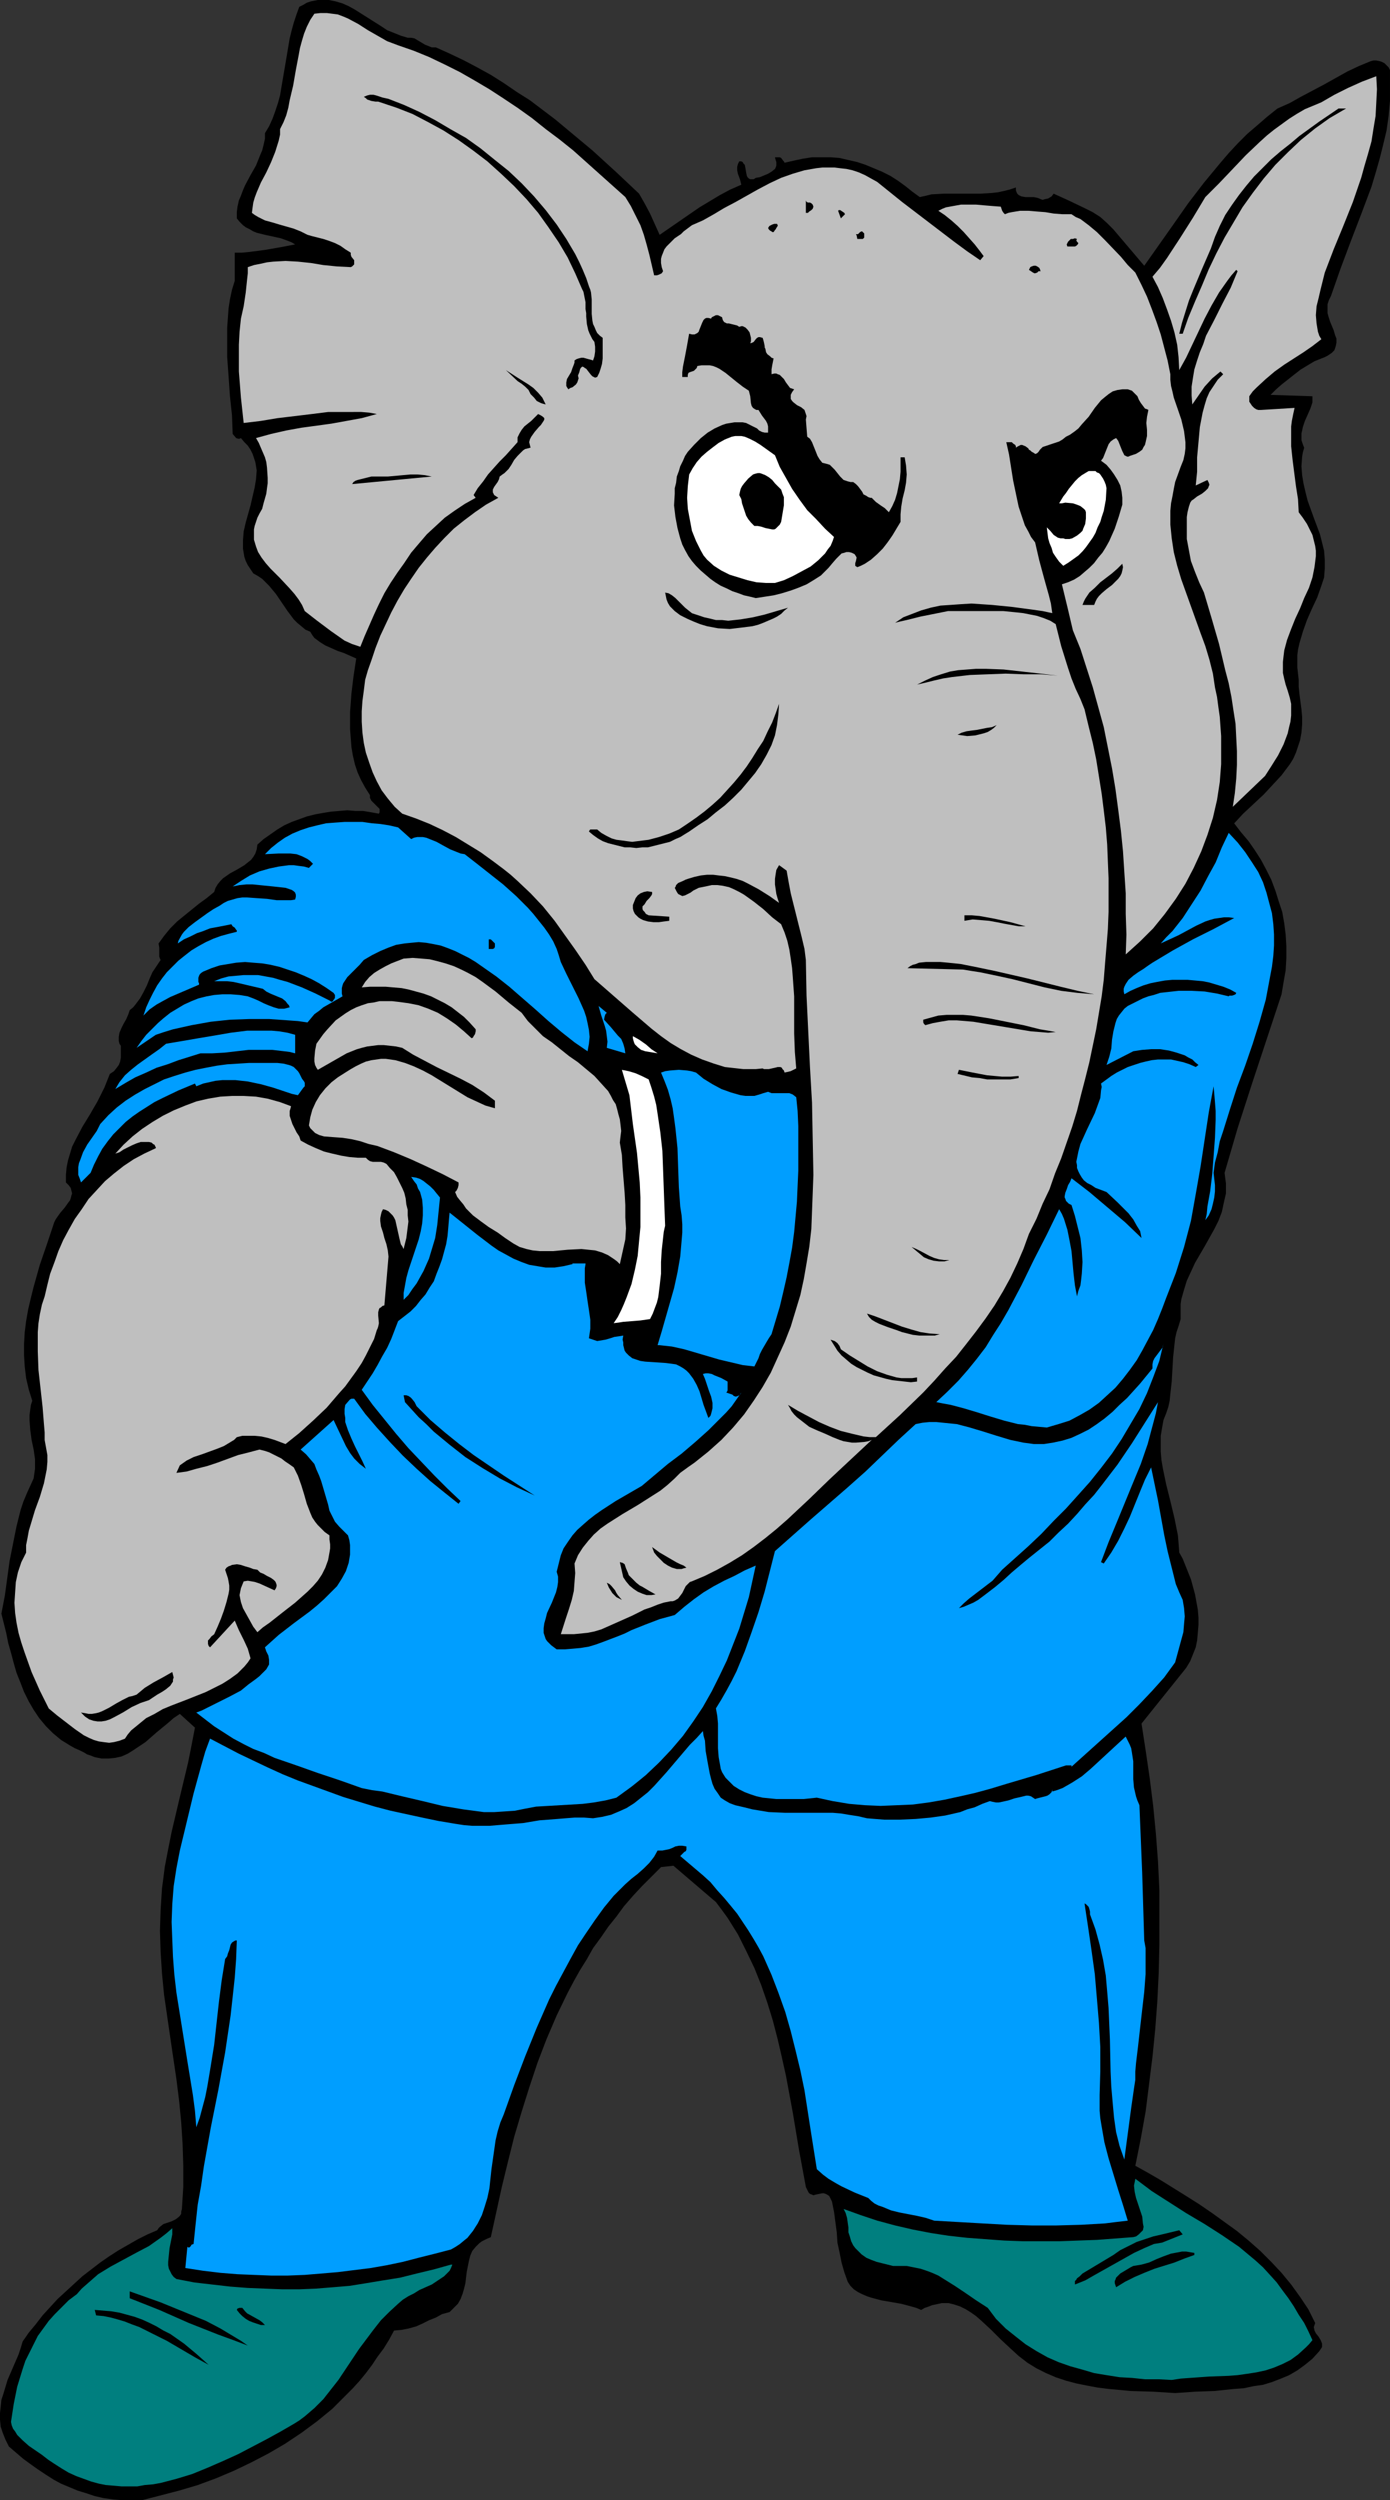 <?xml version="1.0" encoding="UTF-8" standalone="no"?>
<svg
   version="1.0"
   width="86.594mm"
   height="155.668mm"
   id="svg58"
   sodipodi:docname="Republican 20.wmf"
   xmlns:inkscape="http://www.inkscape.org/namespaces/inkscape"
   xmlns:sodipodi="http://sodipodi.sourceforge.net/DTD/sodipodi-0.dtd"
   xmlns="http://www.w3.org/2000/svg"
   xmlns:svg="http://www.w3.org/2000/svg">
  <rect width="100%" height="100%" fill="#333333" stroke="none"/>
  <sodipodi:namedview
     id="namedview58"
     pagecolor="#ffffff"
     bordercolor="#000000"
     borderopacity="0.25"
     inkscape:showpageshadow="2"
     inkscape:pageopacity="0.0"
     inkscape:pagecheckerboard="0"
     inkscape:deskcolor="#d1d1d1"
     inkscape:document-units="mm" />
  <defs
     id="defs1">
    <pattern
       id="WMFhbasepattern"
       patternUnits="userSpaceOnUse"
       width="6"
       height="6"
       x="0"
       y="0" />
  </defs>
  <path
     style="fill:#000000;fill-opacity:1;fill-rule:evenodd;stroke:none"
     d="m 102.63,11.15 3.232,1.454 3.394,1.616 3.071,1.616 3.232,1.778 3.071,1.939 3.071,2.101 3.071,1.939 5.98,4.525 2.909,2.424 5.818,4.848 5.495,5.009 5.495,5.171 1.293,2.262 1.293,2.424 2.263,5.009 4.687,-3.232 4.687,-3.232 2.424,-1.454 2.424,-1.454 2.424,-1.293 2.586,-1.131 -0.162,-0.646 -0.162,-0.646 -0.485,-1.293 -0.162,-0.808 v -0.808 l 0.162,-0.646 0.323,-0.646 h 0.485 l 0.323,0.162 0.162,0.323 0.323,0.323 0.162,0.808 0.162,0.97 0.162,0.808 0.162,0.323 0.323,0.323 0.323,0.162 h 0.323 0.485 l 0.485,-0.323 0.97,-0.162 1.939,-0.808 0.808,-0.485 0.808,-0.646 0.162,-0.323 0.162,-0.485 v -0.485 -0.323 l -0.162,-0.485 -0.162,-0.646 h 0.323 0.485 0.323 l 0.323,0.162 0.485,0.646 0.162,0.162 0.162,0.323 2.101,-0.485 2.263,-0.485 2.101,-0.323 h 2.263 2.101 l 2.101,0.162 2.101,0.485 2.101,0.485 1.939,0.646 1.939,0.808 1.939,0.808 1.939,0.97 1.778,1.131 1.778,1.293 1.616,1.293 1.778,1.293 1.455,-0.323 1.293,-0.323 2.909,-0.162 h 2.909 2.748 2.909 l 2.748,-0.162 1.455,-0.162 1.455,-0.323 1.293,-0.323 1.455,-0.485 v 0.646 l 0.162,0.485 0.162,0.323 0.323,0.323 0.323,0.162 0.323,0.162 0.97,0.162 h 0.97 0.97 l 0.808,0.162 0.485,0.162 0.323,0.162 0.485,0.162 0.485,-0.162 0.808,-0.162 0.808,-0.485 0.485,-0.646 1.778,0.808 1.778,0.808 3.717,1.778 1.939,0.97 1.778,1.131 1.616,1.454 0.646,0.646 0.808,0.808 7.273,8.564 6.95,-9.857 3.394,-4.848 3.717,-4.848 3.879,-4.686 1.939,-2.262 2.101,-2.262 2.263,-2.262 2.263,-1.939 2.424,-2.101 2.424,-1.939 2.909,-1.293 2.586,-1.454 5.495,-2.909 5.495,-3.07 2.748,-1.293 2.748,-1.131 0.646,-0.162 h 0.646 l 0.808,0.162 0.485,0.162 0.646,0.323 0.485,0.485 0.485,0.485 0.323,0.646 v 3.717 3.555 l -0.323,3.555 -0.485,3.393 -0.808,3.393 -0.808,3.232 -0.97,3.393 -0.97,3.232 -2.424,6.464 -2.424,6.302 -2.424,6.464 -2.263,6.464 -0.485,0.97 -0.323,0.97 v 1.131 0.97 l 0.323,1.131 0.323,0.97 0.808,1.939 0.323,1.131 0.323,0.808 v 0.97 l -0.162,0.808 -0.323,0.97 -0.323,0.323 -0.323,0.323 -0.485,0.323 -0.485,0.323 -0.646,0.323 -0.808,0.323 -1.616,0.646 -1.616,0.97 -1.616,0.97 -1.455,1.131 -3.071,2.424 -1.293,1.131 -1.293,1.293 9.859,0.323 v 0.808 0.646 l -0.485,1.454 -0.646,1.454 -0.646,1.454 -0.485,1.454 -0.162,0.808 -0.162,0.646 v 0.808 0.808 l 0.323,0.97 0.323,0.808 -0.323,1.131 -0.162,0.97 -0.162,2.262 0.162,2.101 0.323,1.939 0.485,2.101 0.485,1.939 1.455,4.04 1.455,3.878 0.485,1.939 0.485,1.939 0.162,2.101 v 2.101 l -0.162,2.101 -0.323,0.97 -0.323,0.97 -0.97,2.747 -1.293,2.747 -1.131,2.585 -0.97,2.747 -0.808,2.747 -0.323,1.454 -0.162,1.293 v 1.454 1.454 l 0.162,1.454 0.162,1.454 v 1.616 l 0.162,1.616 0.485,3.717 0.162,1.778 v 1.778 l -0.162,1.939 -0.323,1.778 -0.485,1.454 -0.485,1.454 -0.646,1.454 -0.808,1.293 -0.97,1.293 -0.97,1.293 -2.101,2.262 -2.101,2.262 -4.849,4.525 -2.101,2.262 1.616,2.101 1.778,2.101 1.455,2.101 1.455,2.262 1.293,2.424 1.131,2.262 0.97,2.585 0.808,2.585 0.808,2.424 0.485,2.747 0.323,2.585 0.162,2.747 v 2.747 l -0.162,2.909 -0.485,2.747 -0.485,2.909 -6.95,21.007 -3.394,10.503 -3.071,10.503 0.162,1.293 0.162,1.131 v 1.293 1.131 l -0.485,2.101 -0.485,2.262 -0.808,2.101 -0.97,1.939 -2.263,4.04 -2.263,3.878 -0.97,2.101 -0.97,2.101 -0.646,2.101 -0.646,2.262 -0.162,1.131 v 1.131 1.293 1.131 l -0.485,1.616 -0.485,1.454 -0.323,1.454 -0.162,1.454 -0.323,3.07 -0.323,5.656 -0.323,2.909 -0.162,1.616 -0.323,1.454 -0.485,1.454 -0.646,1.616 -0.323,1.778 -0.323,1.939 v 1.778 1.939 l 0.162,1.939 0.323,1.939 0.808,3.878 0.97,3.878 0.97,4.04 0.808,4.04 0.162,1.939 0.162,2.101 0.808,1.454 0.646,1.616 0.646,1.616 0.646,1.616 0.485,1.778 0.485,1.778 0.323,1.778 0.323,1.778 0.162,1.939 v 1.616 l -0.162,1.939 -0.162,1.778 -0.323,1.616 -0.646,1.616 -0.646,1.616 -0.97,1.616 -10.505,13.089 0.97,6.302 0.97,6.625 0.808,6.464 0.646,6.625 0.485,6.464 0.323,6.625 v 6.625 6.464 l -0.162,6.625 -0.323,6.625 -0.485,6.464 -0.646,6.464 -0.808,6.464 -0.808,6.464 -1.131,6.302 -1.293,6.464 2.909,1.616 3.071,1.778 5.98,3.717 3.071,1.939 3.071,2.101 2.909,2.101 2.909,2.101 2.748,2.262 2.748,2.424 2.586,2.585 2.424,2.585 2.263,2.747 2.101,2.909 1.939,2.909 1.616,3.232 -0.162,0.485 -0.162,0.485 0.162,0.808 0.323,0.646 0.646,0.808 0.485,0.808 0.323,0.808 v 0.323 0.485 l -0.323,0.485 -0.323,0.485 -1.616,1.778 -1.778,1.454 -1.778,1.293 -1.939,1.131 -1.939,0.808 -2.101,0.808 -2.101,0.646 -2.263,0.323 -2.263,0.485 -2.263,0.162 -4.687,0.485 -4.525,0.162 -4.687,0.323 -5.172,-0.323 -5.334,-0.162 -5.172,-0.485 -2.586,-0.323 -2.586,-0.485 -2.424,-0.485 -2.424,-0.646 -2.424,-0.808 -2.263,-0.97 -2.263,-1.131 -2.101,-1.293 -2.101,-1.616 -1.939,-1.778 -2.263,-2.101 -2.263,-2.262 -2.263,-2.101 -1.293,-1.131 -1.131,-0.808 -1.293,-0.808 -1.293,-0.646 -1.455,-0.485 -1.293,-0.323 h -1.616 l -1.455,0.323 -0.808,0.162 -0.808,0.323 -0.97,0.323 -0.808,0.485 -1.131,-0.485 -1.131,-0.323 -2.424,-0.646 -4.687,-0.808 -2.424,-0.646 -0.97,-0.323 -1.131,-0.485 -0.97,-0.485 -0.97,-0.646 -0.808,-0.808 -0.646,-0.97 -0.808,-2.262 -0.646,-2.262 -0.485,-2.424 -0.485,-2.262 -0.162,-2.424 -0.323,-2.424 -0.323,-2.424 -0.485,-2.424 -0.323,-0.646 -0.323,-0.646 -0.485,-0.323 -0.323,-0.162 -0.485,-0.162 h -0.323 l -0.808,0.162 -0.808,0.162 -0.485,0.162 -0.323,-0.162 -0.485,-0.162 -0.323,-0.323 -0.323,-0.646 -0.323,-0.646 -1.616,-8.726 -1.455,-8.726 -1.616,-8.726 -0.97,-4.363 -0.97,-4.201 -1.131,-4.363 -1.293,-4.201 -1.455,-4.201 -1.616,-4.04 -1.939,-4.04 -1.939,-3.878 -2.424,-3.878 -1.293,-1.778 -1.455,-1.939 -10.021,-8.564 -2.909,0.323 -2.263,2.262 -2.263,2.262 -2.101,2.262 -2.101,2.424 -1.778,2.424 -1.939,2.424 -1.778,2.585 -1.778,2.424 -1.455,2.585 -1.616,2.585 -1.455,2.585 -1.455,2.747 -2.586,5.333 -2.424,5.656 -2.101,5.494 -1.939,5.817 -1.778,5.656 -1.778,5.979 -1.455,5.817 -1.455,5.979 -2.586,11.796 -0.808,0.323 -0.646,0.323 -0.646,0.323 -0.646,0.485 -0.808,0.808 -0.808,0.97 -0.485,1.131 -0.323,1.293 -0.485,2.424 -0.162,1.293 -0.162,1.454 -0.323,1.293 -0.323,1.131 -0.485,1.293 -0.646,1.131 -0.97,0.97 -0.97,0.97 -1.778,0.485 -1.455,0.808 -1.616,0.646 -1.616,0.808 -1.455,0.646 -1.778,0.485 -1.616,0.323 -1.778,0.162 -1.131,2.101 -1.293,2.101 -1.455,1.939 -1.293,1.939 -1.455,1.939 -1.455,1.778 -1.616,1.778 -1.616,1.616 -3.232,3.232 -3.556,2.909 -3.717,2.747 -3.879,2.585 -3.879,2.262 -4.041,2.101 -4.041,1.939 -4.202,1.778 -4.364,1.616 -4.364,1.293 -4.364,1.131 -4.364,1.131 h -2.424 -2.101 l -2.263,-0.162 -2.263,-0.323 -2.101,-0.485 -1.939,-0.646 -2.101,-0.646 -1.939,-0.808 -1.939,-0.808 -1.778,-0.97 -1.778,-1.131 -1.939,-1.293 L 7.273,579.951 5.495,578.658 2.101,575.749 1.293,574.133 0.646,572.517 0.162,571.063 0,569.447 v -1.616 l 0.162,-1.454 0.162,-1.616 0.485,-1.454 0.97,-3.232 2.586,-5.979 0.485,-1.454 0.485,-1.616 1.455,-2.101 1.616,-1.939 1.616,-2.101 1.778,-1.939 1.778,-1.939 1.939,-1.778 1.939,-1.778 1.939,-1.778 2.101,-1.616 2.101,-1.616 2.101,-1.454 2.263,-1.454 2.263,-1.293 2.263,-1.293 2.263,-1.131 2.263,-0.97 0.323,-0.485 0.323,-0.323 0.808,-0.646 0.97,-0.323 0.97,-0.323 0.97,-0.485 0.646,-0.485 0.323,-0.323 0.323,-0.485 v -0.485 l 0.162,-0.646 0.162,-2.585 0.162,-2.585 v -5.009 l -0.162,-5.171 -0.323,-5.009 -0.485,-5.009 -0.646,-5.171 -1.455,-9.857 -1.455,-10.019 -0.485,-5.009 -0.323,-5.009 -0.162,-5.009 0.162,-5.009 0.323,-5.009 0.323,-2.424 0.323,-2.585 0.808,-4.201 0.808,-4.04 1.939,-8.241 1.939,-8.08 0.808,-4.04 0.808,-4.201 -3.556,-3.232 -1.455,0.97 -1.293,1.131 -2.748,2.262 -2.586,2.262 -1.455,0.97 -1.455,0.97 -1.293,0.808 -1.455,0.646 -1.455,0.323 -1.616,0.162 H 23.92 l -0.808,-0.162 -0.808,-0.162 -0.808,-0.323 -0.97,-0.323 -0.808,-0.485 -0.97,-0.485 -1.131,-0.485 -1.131,-0.646 -2.101,-1.293 -1.939,-1.616 -1.616,-1.616 -1.616,-1.939 -1.293,-1.939 -1.131,-1.939 -1.131,-2.262 -0.808,-2.101 -0.97,-2.424 -0.646,-2.262 -0.646,-2.424 -0.646,-2.262 -0.485,-2.424 -1.131,-4.525 0.808,-4.201 1.131,-8.241 0.808,-4.04 0.808,-4.04 0.97,-3.878 0.646,-1.939 0.808,-1.939 0.808,-1.778 0.808,-1.778 0.162,-1.131 0.162,-1.131 v -2.262 l -0.323,-2.262 -0.485,-2.262 -0.323,-2.424 -0.162,-2.262 v -1.131 l 0.162,-1.293 0.162,-1.131 0.323,-0.97 -0.808,-2.585 -0.646,-2.747 -0.323,-2.747 -0.162,-2.585 v -2.747 l 0.162,-2.747 0.323,-2.585 0.485,-2.747 0.646,-2.747 0.646,-2.585 1.455,-5.171 1.778,-5.171 1.616,-4.848 0.323,-0.646 0.323,-0.485 0.808,-1.131 0.97,-1.131 0.808,-1.131 0.485,-0.646 0.162,-0.485 0.162,-0.646 0.162,-0.485 -0.162,-0.646 -0.162,-0.646 -0.485,-0.646 -0.646,-0.646 v -1.778 l 0.162,-1.778 0.323,-1.616 0.485,-1.616 0.485,-1.616 0.808,-1.616 1.616,-3.07 1.778,-2.909 1.778,-3.07 1.616,-3.232 0.646,-1.616 0.646,-1.616 0.97,-0.646 0.646,-0.808 0.485,-0.646 0.323,-0.808 0.162,-0.97 v -1.778 -0.97 l -0.323,-0.485 -0.162,-0.646 v -0.485 -0.485 l 0.162,-0.97 0.485,-1.131 0.485,-0.97 0.646,-1.131 0.485,-1.131 0.323,-0.97 0.808,-0.646 0.646,-0.808 0.97,-1.293 0.808,-1.454 0.808,-1.616 0.646,-1.616 0.646,-1.454 0.97,-1.454 0.97,-1.454 -0.162,-0.323 -0.162,-0.485 v -0.97 -1.131 l -0.162,-0.97 1.293,-1.778 1.455,-1.778 1.616,-1.616 1.778,-1.454 3.394,-2.747 1.778,-1.293 1.778,-1.454 0.323,-0.97 0.485,-0.808 0.646,-0.808 0.646,-0.646 1.616,-1.131 1.778,-0.97 1.616,-0.97 0.808,-0.646 0.808,-0.646 0.485,-0.646 0.485,-0.808 0.323,-0.97 0.162,-1.131 1.455,-1.293 1.616,-1.131 1.616,-1.131 1.616,-0.97 1.778,-0.808 1.778,-0.646 1.778,-0.646 1.939,-0.485 1.778,-0.323 1.939,-0.323 1.939,-0.162 1.939,-0.162 1.939,0.162 h 1.778 l 1.939,0.323 1.778,0.323 0.162,-0.323 v -0.323 -0.485 l -0.485,-0.485 -0.485,-0.485 -0.97,-0.97 -0.323,-0.646 v -0.323 -0.323 l -1.131,-1.778 -0.97,-1.778 -0.808,-1.778 -0.646,-1.939 -0.485,-2.101 -0.323,-1.939 -0.162,-2.101 -0.162,-2.101 v -2.101 -1.939 l 0.323,-4.363 0.485,-4.04 0.646,-4.201 -1.455,-0.646 -1.455,-0.646 -1.455,-0.485 -1.455,-0.646 -1.455,-0.646 -1.293,-0.808 -0.646,-0.485 -0.646,-0.485 -0.485,-0.646 -0.485,-0.808 -1.131,-0.485 -0.97,-0.808 -0.97,-0.808 -0.808,-0.808 -1.455,-1.939 -2.748,-4.04 -1.616,-1.939 -0.808,-0.808 -0.808,-0.808 -0.97,-0.646 -1.131,-0.646 -0.646,-0.97 -0.646,-0.97 -0.485,-0.97 -0.323,-0.97 -0.162,-0.97 -0.162,-0.97 v -0.97 -0.97 l 0.162,-2.101 0.485,-2.101 1.131,-4.04 0.485,-2.101 0.485,-2.101 0.323,-1.939 0.162,-2.101 -0.162,-0.97 -0.162,-0.97 -0.323,-0.97 -0.323,-0.97 -0.485,-0.97 -0.646,-0.97 -0.808,-0.808 -0.808,-0.97 -0.323,0.162 h -0.323 l -0.485,-0.162 -0.808,-0.97 -0.162,-4.363 -0.485,-4.525 -0.323,-4.686 -0.323,-4.525 v -4.686 -2.262 l 0.162,-2.262 0.162,-2.262 0.323,-2.101 0.485,-2.262 0.646,-2.101 v -6.625 h 1.616 l 1.778,-0.162 3.717,-0.485 3.717,-0.646 3.394,-0.646 -0.808,-0.485 -0.808,-0.323 -1.778,-0.646 -3.717,-0.808 -1.939,-0.485 -0.808,-0.323 -0.808,-0.485 -0.97,-0.485 -0.646,-0.485 -0.808,-0.808 -0.646,-0.808 v -1.454 l 0.162,-1.293 0.323,-1.454 0.485,-1.131 0.485,-1.293 0.485,-1.131 1.293,-2.424 1.293,-2.262 0.97,-2.424 0.485,-1.131 0.323,-1.293 0.323,-1.454 v -1.293 l 0.97,-1.616 0.808,-1.778 0.646,-1.778 0.646,-1.939 0.485,-1.778 0.323,-1.939 1.293,-7.595 0.646,-3.878 0.485,-1.939 0.485,-1.778 0.646,-1.939 0.646,-1.778 0.97,-0.485 0.808,-0.485 0.97,-0.323 L 74.023,0.162 74.831,0 h 0.808 1.778 l 1.616,0.323 1.616,0.485 1.455,0.646 1.455,0.808 3.071,1.939 3.071,1.939 1.455,0.97 1.616,0.646 1.616,0.646 1.616,0.485 h 0.485 0.323 l 0.808,0.162 0.808,0.485 1.616,0.97 0.808,0.323 0.808,0.323 h 0.485 z"
     id="path1" />
  <path
     style="fill:#bfbfbf;fill-opacity:1;fill-rule:evenodd;stroke:none"
     d="m 93.741,10.665 3.717,1.293 3.556,1.454 3.717,1.778 3.556,1.778 3.394,1.939 3.556,2.101 3.232,2.101 3.394,2.262 3.394,2.424 3.232,2.585 3.232,2.424 3.232,2.585 6.142,5.494 6.142,5.494 1.293,2.101 1.131,2.262 1.131,2.262 0.808,2.262 0.646,2.262 0.646,2.424 1.131,4.848 h 0.646 l 0.485,-0.162 0.646,-0.323 0.323,-0.485 -0.323,-0.97 -0.162,-0.97 v -0.97 l 0.162,-0.646 0.323,-0.808 0.323,-0.808 0.485,-0.646 0.646,-0.646 1.293,-1.293 1.455,-0.97 0.646,-0.646 0.646,-0.485 1.293,-0.97 2.586,-1.131 2.586,-1.454 2.424,-1.454 2.748,-1.454 5.172,-2.909 2.748,-1.454 2.748,-1.293 2.748,-0.97 2.748,-0.808 2.748,-0.485 1.455,-0.162 h 1.455 1.455 l 1.293,0.162 1.455,0.162 1.455,0.323 1.455,0.485 1.455,0.646 1.455,0.808 1.455,0.808 5.818,4.686 6.142,4.686 6.142,4.686 3.071,2.262 3.071,2.101 v 0 l 0.808,-0.97 -0.97,-1.293 -1.131,-1.454 -1.293,-1.454 -1.293,-1.454 -1.455,-1.454 -1.455,-1.293 -1.616,-1.293 -1.455,-0.97 0.97,-0.485 0.808,-0.323 1.778,-0.323 1.778,-0.323 h 1.778 1.778 l 1.778,0.162 1.939,0.162 2.101,0.162 0.323,0.97 0.323,0.485 0.323,0.323 0.808,-0.323 0.808,-0.162 0.97,-0.162 0.97,-0.162 h 1.939 l 1.939,0.162 2.101,0.162 1.939,0.323 2.101,0.162 h 2.101 l 0.97,0.646 1.131,0.485 1.939,1.454 1.939,1.616 1.939,1.939 3.717,3.878 1.616,1.939 1.778,1.778 1.455,2.909 1.293,2.747 1.131,2.909 1.131,3.07 0.97,2.909 0.808,3.07 0.808,3.07 0.646,3.232 v 1.293 l 0.162,1.454 0.323,1.293 0.323,1.454 1.778,5.171 0.646,2.747 0.162,1.293 0.162,1.293 v 1.454 l -0.162,1.293 -0.323,1.454 -0.646,1.616 -0.646,1.778 -0.646,1.778 -0.323,1.616 -0.323,1.778 -0.323,1.616 -0.162,1.778 v 1.616 1.616 l 0.323,3.232 0.485,3.232 0.808,3.232 0.97,3.232 2.263,6.302 2.263,6.302 1.131,3.07 0.97,3.232 0.808,3.232 0.485,3.232 0.485,2.262 0.323,2.424 0.323,2.262 0.162,2.262 0.162,2.262 v 2.101 2.262 2.262 l -0.323,4.201 -0.646,4.201 -0.97,4.201 -1.293,4.04 -1.455,3.878 -1.778,3.878 -1.939,3.717 -2.263,3.555 -2.586,3.555 -2.748,3.393 -3.071,3.07 -3.394,3.07 0.162,-4.686 -0.162,-4.848 v -4.848 l -0.323,-4.848 -0.323,-5.009 -0.485,-4.848 -0.646,-5.009 -0.646,-4.848 -0.808,-4.848 -0.97,-4.848 -0.97,-4.848 -1.293,-4.686 -1.293,-4.686 -1.455,-4.525 -1.455,-4.525 -1.778,-4.363 -1.293,-5.494 -1.293,-5.333 1.455,-0.485 1.455,-0.646 1.293,-0.808 1.131,-0.97 1.131,-0.97 1.131,-1.131 0.97,-1.293 0.97,-1.131 0.808,-1.293 0.808,-1.454 1.293,-2.909 0.97,-2.909 0.808,-2.747 v -1.616 l -0.162,-1.454 -0.323,-1.454 -0.646,-1.293 -0.808,-1.293 -0.808,-1.131 -0.97,-1.131 -1.293,-0.97 0.485,-0.646 0.646,-1.616 0.323,-0.808 0.323,-0.808 0.485,-0.646 0.646,-0.485 0.646,-0.323 0.485,0.646 0.323,0.808 0.323,0.808 0.323,0.808 0.323,0.646 0.162,0.323 0.323,0.162 0.323,0.162 h 0.323 l 0.323,-0.162 0.485,-0.162 0.97,-0.323 0.808,-0.485 0.646,-0.485 0.323,-0.646 0.323,-0.485 0.162,-0.646 0.323,-1.454 v -1.454 l -0.162,-1.616 0.162,-1.454 0.162,-0.808 0.162,-0.808 -0.323,-0.162 -0.485,-0.162 -0.485,-0.646 -0.485,-0.646 -0.485,-0.808 -0.323,-0.808 -0.646,-0.646 -0.646,-0.646 -0.485,-0.162 -0.485,-0.162 h -1.293 l -1.131,0.162 -1.131,0.323 -0.97,0.646 -0.808,0.646 -0.97,0.808 -1.455,1.778 -1.455,2.101 -1.616,1.778 -0.808,0.97 -0.808,0.646 -1.131,0.808 -0.97,0.485 -0.808,0.646 -0.808,0.485 -0.97,0.323 -0.97,0.323 -0.97,0.323 -0.97,0.323 -0.646,0.646 -0.323,0.485 -0.323,0.323 -0.323,0.162 h -0.162 l -0.485,-0.323 -0.323,-0.162 -0.323,-0.323 -0.323,-0.162 -0.162,-0.323 -0.646,-0.485 -0.808,-0.323 h -0.323 l -0.323,0.162 -0.323,0.162 -0.485,0.323 v -0.162 -0.162 l -0.162,-0.323 -0.485,-0.323 -0.323,-0.323 h -1.293 l 0.646,2.909 0.485,3.07 0.485,3.07 0.646,3.07 0.646,3.07 0.97,2.909 0.485,1.454 0.808,1.454 0.646,1.293 0.97,1.293 0.485,2.101 0.485,2.101 1.131,4.201 1.131,4.04 0.485,1.939 0.323,2.262 -2.263,-0.485 -2.263,-0.323 -4.849,-0.646 -4.849,-0.485 -2.424,-0.162 -2.424,-0.162 -2.586,0.162 -2.263,0.162 -2.424,0.162 -2.263,0.485 -2.263,0.646 -2.101,0.808 -2.101,0.808 -1.939,1.293 1.293,-0.323 1.455,-0.323 3.232,-0.808 6.465,-1.293 h 6.626 3.232 3.232 l 3.232,0.323 1.455,0.162 1.616,0.323 1.616,0.323 1.455,0.485 1.616,0.646 1.293,0.808 1.293,5.171 0.808,2.585 0.808,2.585 0.808,2.424 0.97,2.424 1.131,2.424 0.97,2.424 0.97,4.04 0.97,3.878 0.808,3.878 0.646,4.04 0.646,4.04 0.485,3.878 0.485,4.04 0.323,4.04 0.162,4.04 0.162,3.878 v 4.04 3.878 l -0.162,4.04 -0.323,4.04 -0.323,3.878 -0.323,4.04 -0.485,3.878 -0.646,3.878 -0.646,3.878 -0.808,3.878 -0.808,3.878 -0.97,3.878 -0.97,3.717 -0.97,3.878 -1.131,3.717 -1.293,3.717 -1.293,3.717 -1.455,3.555 -1.293,3.717 -1.616,3.393 -1.455,3.555 -1.778,3.555 -1.293,3.555 -1.455,3.393 -1.616,3.393 -1.778,3.232 -1.939,3.232 -2.101,3.07 -2.263,3.07 -2.263,2.909 -2.424,3.07 -2.586,2.747 -2.586,2.909 -2.586,2.747 -5.495,5.332 -5.657,5.171 h -1.455 l -1.455,-0.162 -2.748,-0.646 -2.586,-0.646 -2.586,-0.97 -2.586,-1.131 -2.424,-1.293 -2.424,-1.293 -2.424,-1.454 0.485,0.808 0.323,0.646 0.646,0.808 0.646,0.646 1.455,1.131 1.455,1.131 1.778,0.808 1.939,0.808 1.778,0.808 1.616,0.646 0.97,0.323 0.97,0.162 0.97,0.162 h 0.97 l 1.939,-0.162 0.97,-0.162 0.808,-0.323 -4.849,4.525 -5.01,4.686 -5.01,4.848 -5.01,4.686 -2.586,2.262 -2.586,2.101 -2.748,2.101 -2.748,1.939 -2.909,1.778 -2.909,1.616 -2.909,1.454 -3.071,1.293 -0.485,0.162 -0.323,0.323 -0.646,0.646 -0.808,1.616 -0.485,0.646 -0.485,0.646 -0.808,0.485 -0.485,0.162 h -0.485 l -1.616,0.323 -1.455,0.485 -1.616,0.646 -1.455,0.485 -2.909,1.454 -2.909,1.293 -2.909,1.293 -1.455,0.646 -1.616,0.485 -1.616,0.323 -1.616,0.162 -1.616,0.162 h -1.778 -1.293 l 1.293,-4.04 0.646,-1.939 0.646,-2.101 0.485,-2.101 0.162,-2.101 0.162,-2.101 -0.162,-2.262 0.808,-1.939 1.131,-1.778 1.293,-1.616 1.293,-1.454 1.616,-1.454 1.616,-1.131 1.778,-1.131 1.778,-1.131 3.556,-2.101 3.556,-2.262 1.778,-1.131 1.616,-1.293 1.616,-1.454 1.455,-1.454 1.778,-1.293 1.616,-1.131 3.232,-2.585 3.071,-2.747 2.748,-2.909 2.586,-3.07 2.263,-3.232 2.101,-3.232 1.939,-3.393 1.616,-3.555 1.616,-3.555 1.455,-3.717 1.131,-3.717 1.131,-3.717 0.808,-3.717 0.646,-3.717 0.646,-3.878 0.485,-4.201 0.162,-4.201 0.162,-4.201 0.162,-4.363 -0.162,-8.403 -0.162,-8.564 -0.485,-8.403 -0.808,-16.805 -0.162,-8.403 -0.323,-2.585 -0.646,-2.747 -1.293,-5.171 -1.293,-5.171 -0.485,-2.585 -0.485,-2.747 -1.778,-1.293 -0.646,1.131 -0.162,0.97 -0.162,1.131 v 1.293 l 0.162,1.131 0.162,1.131 0.323,1.131 0.323,0.97 -2.263,-1.616 -2.586,-1.616 -2.424,-1.293 -1.293,-0.646 -1.455,-0.485 -1.293,-0.323 -1.455,-0.323 -1.455,-0.162 -1.293,-0.162 h -1.455 l -1.455,0.162 -1.455,0.323 -1.616,0.485 -0.485,0.162 -0.646,0.323 -1.131,0.485 -0.485,0.485 -0.162,0.485 -0.162,0.162 0.162,0.323 0.162,0.323 0.162,0.323 0.323,0.485 0.323,0.162 0.323,0.162 0.323,0.162 0.646,-0.162 0.646,-0.323 0.646,-0.323 0.646,-0.485 0.646,-0.323 0.646,-0.323 1.616,-0.323 1.455,-0.323 h 1.293 l 1.293,0.162 1.455,0.323 1.131,0.485 1.293,0.646 1.131,0.646 2.263,1.616 2.263,1.778 2.101,1.939 2.101,1.616 0.808,1.939 0.646,1.939 0.485,2.101 0.323,2.101 0.323,2.262 0.162,2.101 0.323,4.525 v 4.363 4.363 l 0.162,4.363 0.162,1.939 0.162,1.939 -1.293,0.646 -0.646,0.162 -0.808,0.162 -0.162,-0.485 -0.323,-0.323 -0.162,-0.323 -0.323,-0.162 h -0.646 l -0.646,0.162 -1.455,0.323 h -0.808 -0.323 l -0.323,-0.162 -1.616,0.162 h -1.455 -1.455 l -1.455,-0.162 -2.909,-0.323 -2.586,-0.808 -2.748,-0.97 -2.586,-1.131 -2.424,-1.293 -2.424,-1.454 -2.263,-1.616 -2.263,-1.778 -2.263,-1.939 -2.263,-1.939 -8.889,-7.756 -2.101,-3.393 -2.424,-3.555 -2.424,-3.393 -2.424,-3.393 -2.748,-3.393 -2.909,-3.07 -3.071,-2.909 -1.616,-1.454 -1.616,-1.293 -2.586,-1.939 -2.909,-2.101 -2.909,-1.778 -2.909,-1.778 -3.071,-1.616 -3.071,-1.454 -3.232,-1.293 -3.232,-1.131 -1.778,-1.616 -1.616,-1.939 -1.455,-1.939 -1.131,-2.101 -0.97,-2.101 -0.808,-2.262 -0.808,-2.424 -0.485,-2.262 -0.323,-2.424 -0.162,-2.585 v -2.424 l 0.162,-2.424 0.323,-2.424 0.323,-2.585 0.646,-2.262 0.808,-2.262 0.97,-2.909 1.131,-2.909 1.293,-2.747 1.293,-2.747 1.455,-2.747 1.616,-2.747 1.616,-2.424 1.778,-2.585 1.939,-2.424 1.939,-2.262 2.101,-2.262 2.263,-2.262 2.424,-1.939 2.586,-1.939 2.586,-1.778 2.909,-1.616 -0.485,-0.323 -0.485,-0.323 -0.162,-0.323 -0.162,-0.323 v -0.323 -0.323 l 0.323,-0.646 0.808,-1.131 0.323,-0.646 0.162,-0.646 0.646,-0.485 0.485,-0.323 0.97,-0.97 0.646,-0.97 0.646,-1.131 0.808,-0.97 0.808,-0.808 0.485,-0.485 0.485,-0.323 0.646,-0.162 0.646,-0.162 -0.162,-0.646 -0.162,-0.646 0.162,-0.646 0.323,-0.646 0.808,-1.131 0.97,-1.131 0.485,-0.485 0.323,-0.485 0.323,-0.485 0.162,-0.323 v -0.323 l -0.323,-0.323 -0.485,-0.323 -0.646,-0.323 -0.808,0.808 -0.808,0.808 -1.616,1.293 -0.646,0.808 -0.485,0.808 -0.485,0.97 v 1.131 l -2.748,3.07 -1.455,1.454 -2.748,3.07 -1.131,1.616 -1.293,1.616 -0.97,1.616 0.485,0.646 -2.586,1.454 -2.424,1.616 -2.263,1.616 -2.101,1.939 -2.101,1.939 -1.939,2.262 -1.778,2.101 -1.616,2.424 -1.616,2.262 -1.616,2.424 -1.455,2.424 -1.293,2.585 -1.131,2.424 -1.131,2.585 -1.131,2.585 -0.97,2.424 -1.939,-0.646 -1.778,-0.808 -1.616,-1.131 -1.616,-1.131 -3.232,-2.424 -1.455,-1.131 -1.455,-1.131 -0.646,-1.454 -0.808,-1.293 -0.97,-1.293 -1.131,-1.293 -2.263,-2.424 -2.263,-2.262 -1.131,-1.293 -0.97,-1.293 -0.808,-1.293 -0.485,-1.293 -0.485,-1.616 v -0.646 -0.808 -0.97 l 0.162,-0.808 0.323,-0.97 0.323,-0.97 0.485,-0.97 0.646,-1.131 0.323,-1.293 0.323,-1.131 0.323,-1.131 0.162,-1.293 0.162,-1.131 v -1.293 l -0.162,-2.424 -0.162,-1.293 -0.323,-1.131 -0.485,-1.131 -0.485,-1.131 -0.485,-1.131 -0.646,-1.131 3.556,-0.97 3.556,-0.808 3.556,-0.646 3.556,-0.485 3.556,-0.485 3.556,-0.646 3.556,-0.646 3.556,-0.97 -1.778,-0.323 -1.939,-0.162 H 81.296 77.255 l -3.879,0.485 -4.041,0.485 -4.041,0.485 -3.879,0.646 -4.041,0.485 -0.646,-5.979 -0.485,-6.14 v -3.232 -3.07 l 0.162,-3.07 0.323,-3.07 0.323,-1.454 0.323,-1.454 0.485,-3.232 0.323,-3.07 0.162,-1.454 v -1.454 l 1.455,-0.485 1.616,-0.323 1.455,-0.323 1.455,-0.162 2.909,-0.162 2.909,0.162 3.071,0.323 2.909,0.485 3.232,0.323 3.232,0.162 0.323,-0.162 0.162,-0.162 0.323,-0.323 V 61.728 61.243 L 82.75,60.435 82.589,59.95 V 59.466 L 81.296,58.658 80.164,57.85 78.871,57.203 77.578,56.718 76.124,56.234 74.831,55.911 73.538,55.587 72.407,55.264 70.79,54.456 69.174,53.81 65.78,52.84 64.164,52.356 62.386,51.871 60.77,51.063 59.962,50.578 59.315,50.093 l 0.162,-1.293 0.162,-1.131 0.323,-1.131 0.485,-1.293 0.97,-2.262 1.293,-2.424 1.131,-2.424 0.97,-2.424 0.808,-2.585 0.323,-1.454 V 30.379 l 0.808,-1.616 0.646,-1.616 0.485,-1.778 0.323,-1.778 0.808,-3.393 0.646,-3.717 0.646,-3.393 0.323,-1.778 0.485,-1.778 0.485,-1.616 0.646,-1.616 0.808,-1.616 0.97,-1.454 1.455,-0.162 h 1.455 l 1.293,0.162 1.293,0.162 1.293,0.485 1.131,0.485 2.424,1.293 2.263,1.454 2.263,1.293 2.263,1.293 1.293,0.485 z"
     id="path2" />
  <path
     style="fill:#bfbfbf;fill-opacity:1;fill-rule:evenodd;stroke:none"
     d="m 324.051,17.937 0.162,3.07 -0.162,3.232 -0.162,3.07 -0.485,2.909 -0.485,3.07 -0.808,2.909 -0.808,2.747 -0.808,2.909 -1.939,5.656 -2.263,5.656 -2.263,5.494 -2.101,5.494 -0.485,1.939 -0.485,1.939 -0.485,2.101 -0.485,1.939 -0.162,2.101 0.162,1.939 0.162,0.97 0.162,0.97 0.323,0.97 0.485,0.808 -2.101,1.616 -2.101,1.454 -4.525,2.909 -2.263,1.616 -2.101,1.778 -2.101,1.939 -0.97,0.97 -0.808,1.131 v 0.646 0.646 l 0.323,0.485 0.323,0.485 0.485,0.485 0.485,0.323 0.485,0.162 h 0.646 v 0 l 7.919,-0.485 -0.323,1.454 -0.323,1.616 -0.162,1.293 v 1.616 3.07 l 0.323,3.07 0.808,6.302 0.485,3.07 0.162,3.07 0.97,1.293 0.97,1.454 0.646,1.293 0.646,1.293 0.323,1.293 0.323,1.293 0.162,1.131 v 1.293 l -0.162,1.293 -0.162,1.293 -0.485,2.424 -0.808,2.424 -1.131,2.424 -0.97,2.424 -1.131,2.424 -0.97,2.424 -0.97,2.585 -0.646,2.424 -0.162,1.293 -0.162,1.454 v 1.293 1.293 l 0.323,1.454 0.323,1.293 0.485,1.454 0.485,1.616 0.323,1.454 v 1.293 1.454 l -0.162,1.454 -0.323,1.293 -0.323,1.454 -0.485,1.293 -0.485,1.293 -1.293,2.585 -1.616,2.585 -1.455,2.262 -7.596,7.272 0.485,-3.232 0.323,-3.393 0.162,-3.232 v -3.232 l -0.162,-3.232 -0.162,-3.232 -0.485,-3.07 -0.485,-3.232 -0.646,-3.232 -0.808,-3.07 -1.455,-6.14 -1.778,-6.14 -1.778,-5.979 -1.131,-2.424 -0.97,-2.424 -0.97,-2.585 -0.485,-2.585 -0.485,-2.585 v -2.585 -2.585 l 0.162,-1.131 0.323,-1.293 0.162,-0.485 0.162,-0.485 0.323,-0.485 0.485,-0.323 0.808,-0.646 1.131,-0.646 0.808,-0.646 0.323,-0.323 0.323,-0.323 0.162,-0.485 0.162,-0.323 -0.162,-0.485 -0.323,-0.646 -2.748,1.293 0.323,-3.232 v -3.393 l 0.323,-3.555 0.323,-3.555 0.646,-3.393 0.485,-1.778 0.485,-1.616 0.646,-1.454 0.97,-1.454 0.97,-1.454 1.293,-1.293 -0.646,-0.646 -0.97,0.808 -0.97,0.808 -1.778,1.939 -1.455,2.101 -1.455,2.101 -0.162,-2.101 v -2.101 l 0.323,-2.101 0.323,-1.939 0.646,-2.101 0.646,-1.939 0.808,-1.939 0.646,-1.939 1.939,-3.717 1.939,-3.878 1.939,-3.717 1.616,-3.878 -0.323,-0.323 -1.131,1.293 -0.97,1.293 -1.939,2.747 -1.778,3.07 -1.616,3.07 -1.455,3.07 -1.455,3.07 -1.455,3.07 -1.616,2.909 -0.162,-3.07 -0.323,-2.909 -0.646,-2.909 -0.808,-2.747 -0.97,-2.747 -0.97,-2.585 -1.131,-2.585 -1.293,-2.424 1.778,-2.101 1.616,-2.262 3.071,-4.686 3.071,-4.848 2.909,-4.848 3.232,-3.232 3.232,-3.393 3.071,-3.232 3.232,-3.07 1.778,-1.616 1.616,-1.293 1.778,-1.293 1.778,-1.293 1.778,-1.131 1.939,-1.131 1.939,-0.808 1.939,-0.808 3.071,-1.778 3.232,-1.616 3.232,-1.454 z"
     id="path3" />
  <path
     style="fill:#000000;fill-opacity:1;fill-rule:evenodd;stroke:none"
     d="m 138.671,67.383 0.323,0.808 0.162,0.646 0.162,1.616 v 1.778 1.616 l 0.162,1.616 0.162,0.808 0.323,0.646 0.323,0.808 0.323,0.646 0.646,0.646 0.646,0.485 v 2.424 2.424 l -0.162,1.293 -0.323,1.131 -0.323,0.97 -0.485,0.97 -0.485,0.162 -0.323,-0.162 -0.323,-0.162 -0.323,-0.323 -1.131,-1.454 -0.323,-0.162 -0.162,-0.162 -0.323,-0.162 h -0.162 l -0.323,0.323 -0.162,0.323 -0.162,0.646 -0.323,0.808 0.162,0.646 -0.162,0.485 -0.162,0.485 -0.323,0.485 -0.808,0.646 -0.485,0.162 -0.485,0.323 -0.323,-0.485 -0.162,-0.323 v -0.485 -0.323 l 0.162,-0.808 0.485,-0.808 0.485,-0.808 0.323,-0.97 0.323,-0.808 0.162,-0.485 v -0.485 l 0.485,-0.323 0.485,-0.162 0.646,-0.162 h 0.485 l 1.131,0.323 0.646,0.162 0.485,0.162 0.162,-0.485 0.162,-0.485 0.162,-1.131 v -1.131 l -0.162,-1.131 -0.485,-0.646 -0.323,-0.646 -0.323,-0.646 -0.323,-0.808 -0.323,-1.454 -0.162,-1.778 V 73.686 l -0.162,-0.97 v -1.616 l -0.323,-1.616 -0.162,-0.808 -0.323,-0.646 -1.616,-3.717 -1.778,-3.717 -2.101,-3.555 -2.424,-3.555 -2.424,-3.393 -2.748,-3.232 -2.909,-3.07 -3.071,-2.909 -3.232,-2.909 -3.394,-2.585 -3.394,-2.424 -3.556,-2.262 -3.556,-1.939 -3.717,-1.939 -3.717,-1.454 -3.879,-1.293 -0.485,-0.162 h -0.646 l -0.97,-0.162 -0.485,-0.162 -0.485,-0.162 -0.323,-0.323 -0.485,-0.323 0.808,-0.323 0.646,-0.162 h 0.808 l 0.646,0.162 1.455,0.485 1.455,0.323 3.717,1.454 3.556,1.616 3.717,1.939 3.556,2.101 3.717,2.101 3.394,2.424 3.394,2.747 3.232,2.585 3.071,2.909 2.909,3.07 2.748,3.232 2.586,3.393 2.263,3.393 2.101,3.555 0.97,1.939 0.808,1.778 0.808,1.939 z"
     id="path4" />
  <path
     style="fill:#000000;fill-opacity:1;fill-rule:evenodd;stroke:none"
     d="m 316.94,25.531 -1.939,1.131 -1.939,1.131 -3.394,2.424 -3.394,2.747 -3.071,2.909 -2.909,2.909 -2.748,3.232 -2.586,3.393 -2.424,3.393 -2.101,3.555 -2.101,3.555 -1.939,3.717 -1.778,3.717 -1.616,3.878 -1.616,3.717 -1.616,3.878 -1.293,3.717 h -0.808 l 0.646,-2.585 0.808,-2.585 0.808,-2.585 0.97,-2.424 2.101,-5.009 2.101,-4.848 0.97,-2.747 1.131,-2.585 1.293,-2.585 1.616,-2.424 1.616,-2.262 1.778,-2.262 1.778,-2.101 2.101,-2.101 1.939,-1.939 2.263,-1.939 2.263,-1.778 2.101,-1.778 4.687,-3.393 4.525,-3.07 z"
     id="path5" />
  <path
     style="fill:#000000;fill-opacity:1;fill-rule:evenodd;stroke:none"
     d="m 191.36,49.124 -0.323,0.323 -0.485,0.323 -0.323,0.323 h -0.485 v -2.909 l 0.162,0.323 0.323,0.162 h 0.485 l 0.323,0.162 0.162,0.162 0.162,0.162 0.162,0.485 z"
     id="path6" />
  <path
     style="fill:#000000;fill-opacity:1;fill-rule:evenodd;stroke:none"
     d="m 198.956,50.416 -0.97,0.97 -0.646,-1.778 0.162,-0.162 h 0.323 l 0.485,0.323 0.485,0.323 z"
     id="path7" />
  <path
     style="fill:#000000;fill-opacity:1;fill-rule:evenodd;stroke:none"
     d="m 182.956,52.679 0.162,0.323 v 0.162 l -0.323,0.485 -0.162,0.323 -0.162,0.162 -0.323,0.485 h -0.323 l -0.162,-0.162 -0.323,-0.162 -0.323,-0.323 -0.162,-0.323 0.323,-0.485 0.646,-0.323 0.485,-0.162 z"
     id="path8" />
  <path
     style="fill:#000000;fill-opacity:1;fill-rule:evenodd;stroke:none"
     d="m 203.482,54.941 v 0.323 0.323 0.323 l -0.162,0.162 -0.162,0.162 v 0 h -1.293 v 0 l -0.162,-0.808 -0.162,-0.323 -0.323,-0.162 0.323,0.162 h 0.485 l 0.162,-0.162 0.323,-0.323 0.323,-0.162 h 0.162 l 0.162,0.162 z"
     id="path9" />
  <path
     style="fill:#000000;fill-opacity:1;fill-rule:evenodd;stroke:none"
     d="m 253.584,56.234 -0.162,0.323 0.162,0.323 0.323,0.323 -0.162,0.323 -0.323,0.323 -0.323,0.162 h -0.323 -0.808 -0.646 l -0.162,-0.485 0.162,-0.323 0.162,-0.323 0.323,-0.323 0.323,-0.323 h 0.485 l 0.485,-0.162 z"
     id="path10" />
  <path
     style="fill:#000000;fill-opacity:1;fill-rule:evenodd;stroke:none"
     d="m 245.018,63.828 h -0.323 -0.162 l -0.323,0.323 -0.485,0.162 h -0.162 l -0.323,-0.162 -0.97,-0.646 0.323,-0.646 0.323,-0.162 0.485,-0.162 h 0.485 l 0.323,0.162 0.485,0.323 0.162,0.323 z"
     id="path11" />
  <path
     style="fill:#000000;fill-opacity:1;fill-rule:evenodd;stroke:none"
     d="m 174.067,76.917 0.485,-0.162 h 0.323 l 0.646,0.323 0.485,0.485 0.485,0.646 0.162,0.646 0.162,0.646 v 0.808 l -0.162,0.485 0.485,-0.162 0.323,-0.162 0.485,-0.646 0.323,-0.323 0.323,-0.162 h 0.323 l 0.646,0.162 0.162,0.485 0.162,0.646 0.162,0.808 v 0.323 l 0.162,0.323 0.162,0.808 0.323,0.485 0.646,0.485 0.323,0.323 0.485,0.162 -0.162,0.808 -0.162,0.808 -0.162,0.97 v 1.131 l 0.646,-0.162 h 0.485 l 0.323,0.162 0.485,0.162 0.485,0.485 0.485,0.485 0.485,0.808 0.485,0.646 0.485,0.646 0.485,0.162 0.485,0.162 -0.485,0.646 -0.323,0.646 v 0.646 0.323 l 0.323,0.485 0.323,0.323 0.808,0.646 0.97,0.485 0.808,0.646 0.162,0.485 0.162,0.485 0.162,0.485 -0.162,0.808 0.323,4.04 0.646,0.485 0.485,0.808 0.323,0.808 0.323,0.808 0.646,1.616 0.485,0.808 0.646,0.808 0.646,0.162 0.646,0.162 0.485,0.162 0.323,0.323 0.808,0.808 0.646,0.808 0.646,0.808 0.808,0.808 0.485,0.162 0.485,0.162 0.646,0.162 h 0.646 l 0.646,0.485 0.485,0.485 0.97,1.293 0.323,0.646 0.646,0.323 0.485,0.323 0.485,0.162 h 0.323 l 0.485,0.485 0.485,0.485 1.131,0.808 0.97,0.646 0.485,0.485 0.485,0.485 0.808,-1.454 0.646,-1.454 0.485,-1.616 0.323,-1.616 0.323,-1.616 0.162,-1.778 v -3.393 h 0.97 l 0.162,0.97 0.162,0.97 0.162,2.101 -0.162,1.939 -0.323,1.778 -0.485,1.939 -0.323,1.939 -0.162,1.778 v 1.778 l -1.939,3.232 -1.131,1.616 -1.131,1.454 -1.293,1.293 -1.455,1.293 -1.455,0.97 -0.97,0.485 -0.808,0.323 -0.485,-0.323 v -0.323 -0.323 l 0.162,-0.485 0.162,-0.808 -0.162,-0.323 -0.323,-0.485 -0.646,-0.323 -0.646,-0.162 h -0.646 l -0.485,0.162 -0.646,0.162 -0.485,0.485 -0.808,0.808 -0.97,1.131 -0.808,0.97 -0.97,0.97 -0.485,0.485 -0.323,0.323 -1.778,1.131 -1.616,0.97 -1.939,0.808 -1.778,0.646 -2.101,0.646 -1.939,0.485 -4.202,0.646 -1.293,-0.323 -1.455,-0.323 -1.293,-0.485 -1.455,-0.485 -1.293,-0.646 -1.455,-0.646 -1.293,-0.808 -1.131,-0.808 -1.131,-0.97 -1.131,-0.97 -1.131,-1.131 -0.97,-1.131 -0.808,-1.131 -0.808,-1.454 -0.646,-1.293 -0.485,-1.454 -0.646,-2.424 -0.485,-2.585 -0.323,-2.747 0.162,-2.747 v -1.293 l 0.323,-1.293 0.162,-1.454 0.485,-1.293 0.323,-1.131 0.646,-1.293 0.485,-1.131 0.646,-0.97 1.455,-1.616 1.616,-1.616 1.616,-1.293 1.616,-0.97 1.778,-0.808 0.97,-0.323 0.97,-0.162 0.97,-0.162 h 1.939 l 0.808,0.162 0.646,0.323 0.646,0.323 1.293,0.646 0.485,0.485 0.646,0.323 0.646,0.162 h 0.808 v -0.646 -0.808 l -0.162,-0.646 -0.323,-0.646 -0.97,-1.293 -0.808,-1.293 h -0.485 l -0.323,-0.162 -0.485,-0.323 -0.323,-0.485 -0.162,-0.646 -0.162,-1.616 -0.162,-0.646 -0.162,-0.646 -1.455,-0.97 -1.455,-1.131 -2.586,-2.101 -1.455,-0.97 -0.646,-0.323 -0.808,-0.323 -0.808,-0.162 h -0.97 -0.97 l -0.97,0.162 -0.162,0.485 -0.323,0.323 -0.323,0.323 -0.97,0.323 -0.323,0.162 -0.162,0.485 v 0.162 0.323 h -1.293 v -1.131 l 0.162,-1.293 0.485,-2.424 0.485,-2.585 0.485,-2.747 0.646,0.162 h 0.646 l 0.323,-0.162 0.323,-0.162 0.323,-0.323 0.162,-0.485 0.323,-0.808 0.323,-0.808 0.162,-0.323 0.162,-0.323 0.323,-0.323 0.323,-0.162 h 0.485 l 0.646,0.162 0.162,-0.323 0.323,-0.162 0.323,-0.162 0.323,-0.162 h 0.485 l 0.323,0.162 0.323,0.162 0.323,0.162 0.162,0.646 0.323,0.485 0.646,0.323 h 0.485 l 0.646,0.162 1.293,0.323 z"
     id="path12" />
  <path
     style="fill:#000000;fill-opacity:1;fill-rule:evenodd;stroke:none"
     d="m 128.489,95.177 -0.646,-0.162 -0.485,-0.162 -0.97,-0.485 -0.646,-0.808 -0.808,-0.808 -0.485,-0.97 -0.808,-0.808 -0.808,-0.646 -0.485,-0.323 -0.485,-0.323 -2.748,-2.585 2.748,1.778 2.586,1.616 1.131,0.808 1.131,1.131 0.97,1.131 z"
     id="path13" />
  <path
     style="fill:#ffffff;fill-opacity:1;fill-rule:evenodd;stroke:none"
     d="m 182.471,107.135 1.131,2.747 1.455,2.585 1.455,2.585 1.778,2.585 1.778,2.424 2.101,2.101 2.101,2.262 2.101,1.939 -0.323,0.97 -0.485,1.131 -0.646,0.808 -0.646,0.97 -1.616,1.616 -1.778,1.454 -2.101,1.131 -2.101,1.131 -2.101,0.97 -2.101,0.646 h -2.101 l -2.263,-0.162 -2.101,-0.485 -2.101,-0.646 -2.101,-0.646 -1.939,-0.97 -1.778,-1.131 -1.616,-1.454 -0.808,-0.97 -0.646,-1.131 -1.131,-2.262 -0.97,-2.424 -0.485,-2.585 -0.485,-2.585 -0.162,-2.585 0.162,-2.747 0.323,-2.747 0.808,-1.454 0.97,-1.454 1.131,-1.293 1.293,-1.131 1.455,-1.131 1.293,-0.97 1.455,-0.808 1.616,-0.646 0.808,-0.162 h 0.808 0.646 l 0.808,0.162 1.131,0.485 1.293,0.646 1.293,0.808 1.131,0.808 z"
     id="path14" />
  <path
     style="fill:#ffffff;fill-opacity:1;fill-rule:evenodd;stroke:none"
     d="m 260.534,114.891 -0.162,2.747 -0.485,2.585 -0.485,1.454 -0.323,1.131 -0.646,1.293 -0.485,1.293 -0.646,1.131 -0.808,1.131 -0.808,1.131 -0.808,0.97 -0.97,0.97 -1.131,0.808 -1.131,0.808 -1.293,0.808 -0.97,-0.97 -0.808,-1.131 -0.646,-0.97 -0.323,-1.131 -0.485,-1.131 -0.323,-1.131 -0.323,-2.585 0.323,0.323 0.485,0.485 0.808,0.97 0.485,0.323 0.485,0.323 0.646,0.162 h 0.646 l 0.485,0.162 h 0.485 0.485 l 0.646,-0.162 1.131,-0.646 0.808,-0.646 0.485,-0.485 0.162,-0.485 0.485,-1.131 0.162,-1.293 v -1.454 l -0.162,-0.485 -0.323,-0.323 -0.808,-0.646 -0.808,-0.323 -0.97,-0.323 -1.778,-0.162 -0.808,0.162 h -0.646 l 0.485,-0.808 0.485,-0.808 0.646,-0.808 0.646,-0.97 1.455,-1.778 0.808,-0.808 0.808,-0.646 0.808,-0.485 0.808,-0.485 h 0.808 0.808 l 0.323,0.323 0.485,0.162 0.323,0.323 0.323,0.485 0.323,0.485 0.323,0.646 0.323,0.808 z"
     id="path15" />
  <path
     style="fill:#000000;fill-opacity:1;fill-rule:evenodd;stroke:none"
     d="m 82.912,113.922 0.323,-0.485 0.485,-0.323 0.485,-0.162 0.646,-0.162 1.293,-0.323 1.293,-0.323 h 1.939 1.939 l 1.778,-0.162 1.778,-0.162 1.778,-0.162 h 1.616 l 1.778,0.162 1.616,0.323 z"
     id="path16" />
  <path
     style="fill:#000000;fill-opacity:1;fill-rule:evenodd;stroke:none"
     d="m 183.925,115.214 0.323,0.97 0.323,0.808 v 0.97 0.97 l -0.323,1.939 -0.323,1.939 -0.323,0.646 -0.323,0.323 -0.323,0.323 -0.323,0.323 -0.323,0.162 h -0.485 l -0.808,-0.162 -0.808,-0.162 -0.97,-0.323 -0.808,-0.162 h -0.808 l -0.808,-0.808 -0.646,-0.808 -0.485,-0.808 -0.323,-0.97 -0.646,-1.939 -0.162,-0.97 -0.485,-0.97 0.162,-0.808 0.162,-0.646 0.323,-0.646 0.485,-0.646 0.97,-1.131 1.131,-0.97 0.485,-0.162 0.646,-0.162 h 0.485 l 0.485,0.162 0.808,0.323 0.808,0.485 0.808,0.646 0.646,0.808 z"
     id="path17" />
  <path
     style="fill:#000000;fill-opacity:1;fill-rule:evenodd;stroke:none"
     d="m 257.625,142.362 h -2.748 l 0.323,-0.808 0.323,-0.646 0.97,-1.454 1.293,-1.131 1.293,-1.293 2.748,-2.101 1.293,-1.131 1.131,-1.131 0.162,0.808 -0.162,0.808 -0.162,0.646 -0.323,0.646 -0.485,0.646 -0.485,0.485 -0.97,0.97 -1.293,0.97 -1.131,0.97 -0.646,0.646 -0.485,0.646 -0.323,0.646 z"
     id="path18" />
  <path
     style="fill:#000000;fill-opacity:1;fill-rule:evenodd;stroke:none"
     d="m 162.915,144.301 1.455,0.485 1.455,0.485 1.455,0.323 1.293,0.323 h 1.455 l 1.455,0.162 1.455,-0.162 1.455,-0.162 2.909,-0.485 2.748,-0.646 2.748,-0.808 2.748,-0.808 -0.808,0.646 -0.808,0.808 -0.97,0.646 -0.97,0.485 -1.131,0.485 -1.131,0.485 -1.293,0.485 -1.293,0.323 -1.293,0.162 -1.293,0.162 -2.748,0.323 -2.748,-0.162 -2.586,-0.485 -1.616,-0.485 -1.616,-0.646 -1.455,-0.646 -1.616,-0.808 -1.293,-0.97 -0.646,-0.646 -0.485,-0.485 -0.485,-0.808 -0.323,-0.808 -0.162,-0.808 -0.162,-0.808 0.808,0.162 0.808,0.485 0.808,0.646 0.808,0.808 1.455,1.454 0.808,0.646 z"
     id="path19" />
  <path
     style="fill:#000000;fill-opacity:1;fill-rule:evenodd;stroke:none"
     d="m 249.059,159.006 -3.879,-0.323 h -4.202 l -4.202,-0.162 -4.202,0.162 -4.202,0.162 -4.202,0.485 -2.101,0.323 -2.101,0.485 -1.939,0.485 -2.101,0.485 1.939,-0.97 1.778,-0.808 1.939,-0.646 2.101,-0.646 1.939,-0.323 2.101,-0.162 2.101,-0.162 h 2.263 l 4.202,0.162 4.364,0.485 4.364,0.485 z"
     id="path20" />
  <path
     style="fill:#000000;fill-opacity:1;fill-rule:evenodd;stroke:none"
     d="m 160.167,196.98 -1.131,0.485 -1.293,0.646 -1.293,0.323 -1.293,0.323 -1.293,0.323 -1.293,0.323 h -1.293 l -1.455,0.162 -1.455,-0.162 h -1.293 l -1.293,-0.323 -1.293,-0.323 -1.293,-0.323 -1.293,-0.485 -1.131,-0.646 -1.131,-0.808 -0.97,-0.808 0.162,-0.323 0.162,-0.162 h 0.485 0.485 0.646 l 0.97,0.808 1.131,0.646 1.293,0.646 1.131,0.323 1.293,0.162 1.131,0.162 1.293,0.162 1.293,-0.162 2.586,-0.323 2.424,-0.646 2.424,-0.808 2.263,-0.97 1.939,-1.293 2.101,-1.454 1.939,-1.454 1.939,-1.616 1.778,-1.616 1.616,-1.778 1.616,-1.778 1.616,-1.939 1.455,-1.939 1.293,-1.939 1.293,-2.101 1.293,-1.939 0.97,-2.101 1.131,-2.262 0.808,-2.101 0.808,-2.262 -0.162,2.424 -0.323,2.585 -0.485,2.424 -0.808,2.262 -1.131,2.262 -1.293,2.262 -1.455,2.101 -1.616,1.939 -1.616,1.939 -1.939,1.939 -1.939,1.778 -2.101,1.616 -1.939,1.616 -2.263,1.454 -2.101,1.454 z"
     id="path21" />
  <path
     style="fill:#000000;fill-opacity:1;fill-rule:evenodd;stroke:none"
     d="m 234.675,170.64 -0.646,0.646 -0.646,0.485 -0.808,0.485 -0.97,0.323 -1.939,0.485 -1.939,0.162 -2.263,-0.323 0.97,-0.485 1.131,-0.323 1.131,-0.162 1.293,-0.162 2.424,-0.485 1.131,-0.162 z"
     id="path22" />
  <path
     style="fill:#009eff;fill-opacity:1;fill-rule:evenodd;stroke:none"
     d="m 96.811,197.464 0.646,-0.323 0.808,-0.162 h 0.646 0.646 l 0.808,0.162 0.808,0.323 1.616,0.646 1.455,0.808 1.778,0.97 1.616,0.646 0.808,0.323 0.97,0.162 2.909,2.262 3.071,2.424 3.071,2.424 3.071,2.747 2.748,2.747 1.293,1.454 1.293,1.616 1.293,1.616 1.131,1.616 0.97,1.616 0.808,1.778 0.485,1.454 0.485,1.616 1.293,2.747 1.455,2.909 1.455,2.909 1.293,2.909 0.485,1.454 0.323,1.454 0.323,1.616 0.162,1.616 -0.162,1.616 -0.323,1.778 -3.071,-2.101 -3.071,-2.424 -3.071,-2.585 -3.071,-2.747 -6.142,-5.332 -3.071,-2.424 -3.232,-2.262 -1.616,-1.131 -1.616,-0.97 -1.616,-0.808 -1.616,-0.808 -1.616,-0.646 -1.778,-0.646 -1.616,-0.323 -1.778,-0.323 -1.778,-0.162 -1.778,0.162 -1.616,0.162 -1.939,0.323 -1.778,0.646 -1.939,0.808 -1.939,0.97 -1.939,1.131 -0.97,1.131 -1.939,1.939 -0.97,0.97 -0.646,0.97 -0.323,0.485 -0.162,0.485 -0.162,0.646 v 0.646 0.646 l 0.162,0.646 -2.263,1.293 -2.263,1.293 -0.97,0.808 -1.131,0.808 -0.808,0.97 -0.808,0.97 -2.263,-0.323 -2.263,-0.162 -4.525,-0.323 h -4.525 l -4.687,0.162 -4.525,0.485 -4.525,0.808 -4.364,0.97 -2.101,0.646 -1.939,0.646 -4.525,3.07 1.131,-1.616 1.131,-1.454 1.293,-1.293 1.455,-1.454 1.293,-1.131 1.616,-1.293 1.616,-0.97 1.616,-0.97 1.778,-0.808 1.616,-0.646 1.939,-0.485 1.778,-0.323 1.939,-0.162 h 1.939 l 2.101,0.162 1.939,0.323 1.293,0.485 1.131,0.485 1.293,0.646 1.131,0.485 1.293,0.485 1.131,0.323 h 1.293 l 0.646,-0.162 0.646,-0.162 -0.162,-0.485 -0.323,-0.323 -0.485,-0.646 -0.808,-0.646 -0.808,-0.323 -1.939,-0.808 -0.97,-0.485 -0.808,-0.646 -2.748,-0.646 -2.748,-0.646 -1.455,-0.323 -1.455,-0.162 h -1.616 -1.455 l 1.616,-0.646 1.778,-0.485 1.778,-0.162 1.778,-0.162 h 1.616 1.778 l 1.778,0.323 1.778,0.323 1.616,0.485 1.778,0.485 3.394,1.293 3.232,1.454 3.232,1.616 0.485,0.323 0.323,-0.162 0.162,-0.323 0.162,-0.162 0.162,-0.323 v -0.646 l -0.323,-0.485 -1.616,-1.131 -1.778,-1.131 -1.778,-0.97 -1.778,-0.808 -1.939,-0.808 -1.939,-0.646 -1.939,-0.646 -2.101,-0.485 -1.939,-0.323 -2.101,-0.162 -1.939,-0.162 -2.101,0.162 -1.939,0.323 -1.939,0.323 -1.939,0.646 -1.939,0.808 -0.485,0.323 -0.323,0.323 -0.162,0.323 -0.162,0.485 v 0.646 0.323 l 0.162,0.323 v 0.323 l -3.394,1.454 -3.394,1.454 -1.778,0.97 -1.455,0.808 -1.616,1.131 -1.455,1.454 0.646,-1.939 0.808,-1.778 0.808,-1.616 0.97,-1.778 1.131,-1.616 1.131,-1.454 1.455,-1.454 1.293,-1.293 1.616,-1.293 1.455,-1.131 1.616,-0.97 1.778,-0.97 1.778,-0.808 1.778,-0.646 1.778,-0.485 1.939,-0.485 v -0.323 l -0.162,-0.162 -0.323,-0.485 -0.485,-0.323 -0.323,-0.485 -1.616,0.323 -1.616,0.323 -1.778,0.323 -1.616,0.646 -1.455,0.485 -1.616,0.808 -1.455,0.646 -1.455,0.97 0.162,-0.646 0.808,-1.454 0.485,-0.646 1.131,-1.131 1.455,-1.131 2.909,-2.101 1.455,-0.97 1.455,-0.808 0.97,-0.646 0.97,-0.485 1.131,-0.323 1.131,-0.323 1.131,-0.162 h 1.131 l 2.263,0.162 2.424,0.162 2.263,0.323 h 2.263 1.131 l 0.97,-0.162 0.162,-0.646 v -0.485 l -0.162,-0.485 -0.323,-0.323 -0.485,-0.323 -0.485,-0.162 -0.97,-0.323 -2.909,-0.323 -1.616,-0.162 -1.616,-0.162 -1.616,-0.162 h -1.455 l -1.616,0.162 -1.616,0.323 1.939,-1.293 2.101,-1.293 2.263,-0.97 2.263,-0.646 2.263,-0.485 2.424,-0.323 h 1.131 l 1.131,0.162 1.293,0.162 1.131,0.323 0.97,-0.97 -0.646,-0.646 -0.646,-0.485 -0.646,-0.323 -0.646,-0.323 -1.293,-0.485 -1.455,-0.162 h -1.293 -1.455 l -3.232,0.162 1.455,-1.454 1.616,-1.293 1.616,-1.131 1.778,-0.97 1.939,-0.808 1.939,-0.646 1.939,-0.485 2.101,-0.485 2.101,-0.162 2.263,-0.162 h 2.101 2.101 l 2.263,0.323 1.939,0.162 2.101,0.323 2.101,0.485 z"
     id="path23" />
  <path
     style="fill:#009eff;fill-opacity:1;fill-rule:evenodd;stroke:none"
     d="m 285.747,275.998 0.162,1.454 0.162,1.454 v 1.454 l -0.162,1.454 -0.323,1.454 -0.323,1.293 -0.646,1.454 -0.808,1.131 0.323,-1.454 0.162,-1.778 0.323,-1.778 0.323,-1.778 0.485,-4.04 0.323,-4.201 0.323,-4.363 0.162,-4.201 v -2.101 l -0.162,-2.101 -0.162,-1.939 -0.162,-1.778 -1.131,6.14 -1.939,12.766 -1.131,6.464 -1.131,6.302 -0.808,3.07 -0.808,3.07 -0.97,3.07 -0.97,3.07 -1.131,2.909 -1.131,2.909 -0.97,2.585 -0.97,2.424 -1.131,2.585 -1.293,2.424 -1.293,2.424 -1.293,2.262 -1.616,2.262 -1.616,2.101 -1.778,2.101 -1.939,1.778 -1.939,1.778 -2.263,1.616 -2.263,1.293 -2.424,1.293 -2.586,0.808 -2.748,0.808 -1.778,-0.162 -1.778,-0.162 -1.616,-0.323 -1.616,-0.162 -3.232,-0.808 -3.232,-0.97 -3.071,-0.97 -3.232,-0.97 -3.071,-0.808 -1.778,-0.323 -1.616,-0.323 2.586,-2.424 2.586,-2.585 2.263,-2.585 2.101,-2.585 2.101,-2.747 1.778,-2.909 1.778,-2.747 1.778,-3.07 3.071,-5.817 2.909,-5.979 3.071,-5.979 2.909,-5.979 0.646,1.131 0.485,1.131 0.808,2.585 0.485,2.424 0.485,2.585 0.485,5.332 0.323,2.747 0.485,2.585 0.323,-1.293 0.485,-1.293 0.162,-1.293 0.162,-1.454 0.162,-2.747 -0.162,-2.747 -0.323,-2.909 -0.646,-2.585 -0.646,-2.585 -0.808,-2.585 -0.646,-0.323 -0.323,-0.323 -0.323,-0.323 -0.162,-0.485 -0.162,-0.323 v -0.323 l 0.162,-0.808 0.323,-0.808 0.323,-0.97 0.485,-0.808 0.323,-0.808 2.101,1.616 2.101,1.616 4.202,3.555 4.202,3.555 3.879,3.717 -0.162,-0.808 -0.162,-0.808 -0.808,-1.293 -0.808,-1.454 -1.131,-1.454 -2.586,-2.585 -2.586,-2.424 -1.293,-0.485 -1.293,-0.485 -0.97,-0.646 -0.97,-0.485 -0.808,-0.646 -0.485,-0.646 -0.485,-0.808 -0.323,-0.646 -0.323,-0.808 v -0.646 l -0.162,-0.808 0.162,-0.808 0.323,-1.616 0.485,-1.778 0.808,-1.778 0.808,-1.778 1.778,-3.717 0.646,-1.778 0.646,-1.778 0.162,-1.778 0.162,-0.808 -0.162,-0.808 2.424,-1.778 1.293,-0.808 1.293,-0.646 1.293,-0.646 1.455,-0.485 1.455,-0.485 1.293,-0.323 1.455,-0.323 1.455,-0.162 h 1.616 1.455 l 1.455,0.323 1.455,0.323 1.455,0.485 1.455,0.646 0.646,-0.485 -0.808,-0.646 -0.646,-0.646 -0.97,-0.485 -0.808,-0.485 -1.939,-0.646 -1.778,-0.485 -2.101,-0.323 h -2.101 l -2.101,0.162 -2.101,0.323 v 0 l -6.303,3.232 0.323,-0.97 0.323,-0.97 0.485,-1.939 0.162,-2.101 0.323,-1.939 0.485,-1.939 0.323,-0.97 0.485,-0.808 0.646,-0.808 0.646,-0.808 0.808,-0.646 0.97,-0.485 1.293,-0.646 1.293,-0.646 1.293,-0.485 1.293,-0.323 1.455,-0.485 1.455,-0.162 2.909,-0.323 h 3.071 l 3.071,0.162 2.909,0.485 2.748,0.646 0.162,-0.162 h 0.162 0.485 l 0.485,-0.162 0.323,-0.162 0.162,-0.323 -1.455,-0.808 -1.616,-0.646 -1.616,-0.485 -1.616,-0.485 -1.616,-0.323 -1.778,-0.162 -1.778,-0.162 h -1.778 -1.778 l -1.778,0.162 -1.778,0.323 -1.616,0.323 -1.616,0.485 -1.616,0.646 -1.455,0.646 -1.455,0.808 -0.162,-0.646 v -0.646 l 0.162,-0.485 0.323,-0.646 0.323,-0.485 0.323,-0.485 1.131,-0.97 1.131,-0.808 1.293,-0.808 1.131,-0.808 0.97,-0.646 4.849,-2.909 4.687,-2.585 4.849,-2.424 4.849,-2.585 -1.293,-0.162 h -1.131 l -1.131,0.162 -1.131,0.162 -1.131,0.323 -0.97,0.323 -2.101,0.97 -4.202,2.262 -2.101,0.97 -2.101,0.97 1.293,-1.454 1.455,-1.454 2.424,-3.07 2.101,-3.232 2.101,-3.232 1.778,-3.393 1.778,-3.232 1.455,-3.555 1.616,-3.393 2.101,2.262 1.778,2.262 1.616,2.424 1.455,2.262 1.131,2.424 0.808,2.424 0.646,2.424 0.646,2.424 0.323,2.585 0.162,2.424 v 2.585 l -0.162,2.424 -0.323,2.585 -0.485,2.585 -0.485,2.585 -0.485,2.585 -1.455,5.171 -1.616,5.171 -1.778,5.171 -1.939,5.171 -1.616,5.009 -1.616,5.171 -0.808,2.424 -0.485,2.585 -0.646,2.424 z"
     id="path24" />
  <path
     style="fill:#000000;fill-opacity:1;fill-rule:evenodd;stroke:none"
     d="m 153.541,209.907 v 0.485 l -0.162,0.323 -0.485,0.646 -0.646,0.646 -0.485,0.808 -0.485,0.485 v 0.323 0.323 l 0.162,0.323 0.323,0.323 0.323,0.485 0.646,0.323 4.849,0.323 v 0.97 l -1.293,0.162 -1.131,0.162 h -1.293 l -1.293,-0.162 -1.131,-0.323 -0.646,-0.323 -0.485,-0.323 -0.323,-0.323 -0.485,-0.485 -0.323,-0.646 -0.162,-0.646 v -0.808 l 0.323,-0.808 0.323,-0.808 0.485,-0.646 0.646,-0.485 0.808,-0.323 0.808,-0.162 z"
     id="path25" />
  <path
     style="fill:#000000;fill-opacity:1;fill-rule:evenodd;stroke:none"
     d="m 241.463,217.986 h -1.616 l -1.778,-0.323 -1.778,-0.323 -1.616,-0.323 -1.778,-0.323 -1.939,-0.162 -1.939,-0.162 -1.939,0.323 v -1.293 h 1.778 l 1.778,0.162 3.556,0.646 3.717,0.808 1.778,0.485 z"
     id="path26" />
  <path
     style="fill:#000000;fill-opacity:1;fill-rule:evenodd;stroke:none"
     d="m 116.529,222.026 v 0.808 l -0.162,0.323 -0.323,0.162 h -0.97 v -2.262 h 0.323 0.162 l 0.323,0.323 0.323,0.323 z"
     id="path27" />
  <path
     style="fill:#bfbfbf;fill-opacity:1;fill-rule:evenodd;stroke:none"
     d="m 122.832,238.347 1.455,1.939 1.778,1.778 1.778,1.778 2.101,1.454 4.041,3.232 2.101,1.454 1.939,1.616 1.939,1.616 1.616,1.778 1.616,1.778 0.646,1.131 0.485,0.97 0.646,0.97 0.323,1.131 0.323,1.293 0.323,1.131 0.162,1.293 0.162,1.454 -0.162,1.293 -0.162,1.454 0.485,2.909 0.162,2.909 0.485,5.979 0.162,2.909 v 2.909 l 0.162,2.585 -0.162,2.585 -0.646,2.909 -0.323,1.454 -0.323,1.454 -0.646,-0.646 -0.646,-0.485 -1.455,-0.97 -1.455,-0.646 -1.616,-0.485 -1.616,-0.162 -1.616,-0.162 -3.232,0.162 -3.394,0.323 h -1.616 -1.616 l -1.616,-0.162 -1.455,-0.323 -1.616,-0.485 -1.455,-0.808 -1.939,-1.293 -1.778,-1.293 -2.101,-1.293 -1.778,-1.293 -1.939,-1.454 -1.616,-1.616 -0.646,-0.97 -0.808,-0.97 -0.646,-0.808 -0.485,-1.131 0.323,-0.323 0.323,-0.646 0.162,-0.646 v -0.646 l -3.717,-1.939 -3.717,-1.778 -3.879,-1.778 -3.879,-1.616 -3.879,-1.454 -2.101,-0.485 -1.939,-0.646 -2.101,-0.485 -2.101,-0.323 -2.263,-0.162 -2.101,-0.162 -1.131,-0.323 -0.97,-0.485 -0.808,-0.808 -0.323,-0.323 -0.323,-0.646 0.162,-0.97 0.162,-0.97 0.485,-1.778 0.808,-1.778 0.97,-1.616 1.293,-1.616 1.455,-1.454 1.455,-1.131 1.778,-1.131 1.293,-0.808 1.131,-0.646 1.293,-0.646 1.131,-0.485 1.293,-0.323 1.131,-0.162 1.131,-0.162 h 1.131 l 1.131,0.162 1.131,0.162 2.263,0.646 2.101,0.808 2.101,0.97 2.101,1.131 4.202,2.585 2.101,1.293 2.101,1.293 2.101,0.97 2.101,0.97 2.263,0.646 v -1.778 l -1.293,-0.97 -1.293,-0.97 -2.748,-1.778 -2.748,-1.454 -5.657,-2.747 -2.748,-1.454 -2.748,-1.454 -2.586,-1.616 -1.455,-0.323 -1.455,-0.162 -1.455,-0.162 h -1.293 l -1.293,0.162 -1.293,0.162 -1.293,0.323 -1.131,0.323 -2.424,0.97 -2.263,1.293 -2.263,1.293 -2.263,1.293 -0.323,-0.485 -0.323,-0.646 -0.162,-0.808 v -0.808 l 0.162,-1.778 0.162,-0.808 0.162,-0.808 0.808,-1.131 0.808,-1.131 0.97,-1.131 1.939,-2.101 1.131,-0.808 1.131,-0.808 1.293,-0.808 1.293,-0.646 1.293,-0.485 1.455,-0.485 1.293,-0.162 1.455,-0.323 h 1.455 1.455 l 1.455,0.162 2.424,0.323 2.424,0.485 2.263,0.808 2.263,0.97 2.101,1.293 2.101,1.454 1.939,1.616 1.778,1.616 0.323,-0.162 0.162,-0.323 0.323,-0.485 0.162,-0.646 v -0.485 l -1.455,-1.616 -1.293,-1.293 -1.455,-1.131 -1.455,-1.131 -1.616,-0.97 -1.616,-0.808 -1.616,-0.808 -1.778,-0.646 -1.778,-0.485 -1.778,-0.485 -1.616,-0.323 -1.939,-0.162 -1.778,-0.162 h -1.939 -1.778 l -1.939,0.162 0.808,-1.293 0.97,-1.131 1.131,-0.97 1.293,-0.808 1.455,-0.808 1.293,-0.646 2.909,-1.131 2.101,-0.162 2.101,0.162 1.939,0.162 1.939,0.485 1.778,0.485 1.939,0.646 1.778,0.808 1.616,0.808 1.778,0.97 1.616,1.131 3.071,2.262 3.071,2.585 z"
     id="path28" />
  <path
     style="fill:#000000;fill-opacity:1;fill-rule:evenodd;stroke:none"
     d="m 257.625,233.984 -1.939,-0.162 -1.939,-0.162 -3.879,-0.485 -3.879,-0.808 -7.596,-1.939 -3.717,-0.808 -3.879,-0.808 -2.101,-0.323 -1.939,-0.323 -13.091,-0.323 0.646,-0.485 0.646,-0.323 0.646,-0.162 0.808,-0.323 1.616,-0.162 h 1.616 1.778 l 1.778,0.162 1.616,0.162 1.455,0.162 4.041,0.808 3.879,0.808 7.758,1.778 7.758,1.939 4.041,0.97 z"
     id="path29" />
  <path
     style="fill:#009eff;fill-opacity:1;fill-rule:evenodd;stroke:none"
     d="m 142.874,238.347 -0.323,0.323 -0.162,0.485 -0.162,0.808 1.616,1.778 0.808,0.97 0.808,0.97 0.808,0.808 0.485,1.131 0.323,1.131 0.162,1.131 -4.364,-1.293 0.162,-1.454 -0.162,-1.293 -0.162,-1.293 -0.323,-1.131 -0.808,-2.424 -0.323,-1.131 -0.323,-1.131 z"
     id="path30" />
  <path
     style="fill:#000000;fill-opacity:1;fill-rule:evenodd;stroke:none"
     d="m 248.574,242.871 -1.778,0.162 -1.939,-0.162 -2.101,-0.162 -1.939,-0.323 -3.879,-0.646 -1.939,-0.323 -1.939,-0.323 -3.879,-0.646 -1.939,-0.162 -1.939,-0.162 h -1.939 l -1.939,0.323 -1.778,0.323 -1.778,0.485 -0.323,-0.323 -0.162,-0.323 v -0.646 l 1.778,-0.485 1.778,-0.485 1.939,-0.162 h 1.939 1.939 l 1.939,0.162 4.202,0.646 4.041,0.808 4.041,0.808 3.879,0.97 1.939,0.323 z"
     id="path31" />
  <path
     style="fill:#009eff;fill-opacity:1;fill-rule:evenodd;stroke:none"
     d="m 69.497,243.518 v 4.363 l -1.293,-0.323 -1.293,-0.162 -2.748,-0.323 H 61.255 58.507 l -5.657,0.646 -2.909,0.162 h -2.748 l -5.172,1.616 -2.586,0.97 -2.586,0.808 -2.424,1.131 -2.586,1.131 -2.263,1.293 -2.424,1.454 0.485,-0.808 0.485,-0.808 1.293,-1.616 1.455,-1.293 1.616,-1.293 3.394,-2.424 1.616,-1.131 1.616,-1.293 3.879,-0.646 3.717,-0.646 3.879,-0.646 3.717,-0.646 3.879,-0.485 h 1.939 1.939 1.939 l 1.778,0.162 1.939,0.323 z"
     id="path32" />
  <path
     style="fill:#ffffff;fill-opacity:1;fill-rule:evenodd;stroke:none"
     d="m 154.834,247.881 -1.939,-0.323 -0.97,-0.162 -0.97,-0.323 -0.808,-0.646 -0.646,-0.646 -0.162,-0.323 -0.162,-0.485 -0.162,-0.646 V 243.841 l 1.455,0.808 1.616,1.131 1.293,1.131 z"
     id="path33" />
  <path
     style="fill:#009eff;fill-opacity:1;fill-rule:evenodd;stroke:none"
     d="m 70.79,253.213 0.162,0.323 0.162,0.323 0.485,0.646 0.162,0.323 v 0.323 0.485 l -0.323,0.323 -1.293,1.778 -1.455,-0.323 -1.455,-0.485 -2.909,-0.97 -2.909,-0.808 -3.071,-0.646 -2.909,-0.323 h -1.616 -1.455 l -1.616,0.162 -1.455,0.323 -1.455,0.323 -1.616,0.646 -0.323,-0.646 -3.879,1.616 -3.717,1.778 -1.939,0.97 -1.778,1.131 -1.778,1.131 -1.616,1.131 -1.616,1.293 -1.455,1.454 -1.455,1.454 -1.293,1.616 -1.293,1.778 -0.97,1.778 -0.97,1.939 -0.808,1.939 -2.263,2.262 -0.323,-0.97 -0.323,-0.808 v -0.97 -0.808 l 0.162,-0.97 0.323,-0.808 0.646,-1.778 0.97,-1.778 2.263,-3.232 0.808,-1.616 1.939,-2.101 1.939,-1.778 2.101,-1.616 2.263,-1.454 2.263,-1.293 2.263,-1.131 2.263,-1.131 2.424,-0.808 2.586,-0.808 2.424,-0.646 2.424,-0.485 2.586,-0.485 2.424,-0.323 2.586,-0.162 2.586,-0.162 h 2.424 1.455 1.455 1.293 l 1.455,0.162 1.293,0.323 0.485,0.162 0.646,0.323 0.485,0.485 0.485,0.485 0.323,0.485 z"
     id="path34" />
  <path
     style="fill:#ffffff;fill-opacity:1;fill-rule:evenodd;stroke:none"
     d="m 141.904,250.143 1.293,0.485 z"
     id="path35" />
  <path
     style="fill:#ffffff;fill-opacity:1;fill-rule:evenodd;stroke:none"
     d="m 152.732,254.021 0.646,1.939 0.646,2.101 0.485,1.939 0.323,2.101 0.646,4.363 0.485,4.363 0.162,4.363 0.323,8.888 0.162,4.363 -0.323,1.454 -0.162,1.454 -0.323,2.909 -0.162,2.747 v 2.747 l -0.323,2.909 -0.323,2.585 -0.323,1.293 -0.485,1.293 -0.485,1.293 -0.646,1.293 -1.131,0.162 -1.131,0.162 -1.939,0.162 -2.101,0.162 -0.97,0.162 -1.293,0.162 0.97,-1.454 0.808,-1.616 0.646,-1.454 0.646,-1.616 1.131,-3.07 0.808,-3.393 0.646,-3.232 0.323,-3.393 0.323,-3.393 v -3.555 -3.393 l -0.162,-3.555 -0.646,-6.948 -0.97,-6.787 -0.808,-6.787 -1.778,-5.979 1.616,0.323 1.616,0.485 1.455,0.646 z"
     id="path36" />
  <path
     style="fill:#009eff;fill-opacity:1;fill-rule:evenodd;stroke:none"
     d="m 180.855,256.93 0.808,0.323 h 0.97 0.808 0.808 0.808 0.808 l 0.808,0.323 0.808,0.646 0.323,3.232 0.162,3.555 v 3.393 3.555 3.555 l -0.162,3.555 -0.162,3.717 -0.323,3.555 -0.323,3.555 -0.485,3.717 -0.646,3.555 -0.646,3.393 -0.808,3.555 -0.808,3.393 -0.97,3.232 -0.97,3.232 -0.646,0.97 -0.485,0.808 -1.131,1.939 -0.485,0.97 -0.323,0.97 -0.97,1.939 -2.748,-0.323 -2.748,-0.646 -2.748,-0.646 -2.748,-0.808 -2.748,-0.808 -2.748,-0.808 -2.909,-0.646 -2.909,-0.323 h -0.485 l 0.97,-3.232 0.97,-3.393 0.97,-3.393 0.97,-3.393 0.808,-3.717 0.646,-3.717 0.323,-3.717 0.162,-1.939 v -1.939 l -0.162,-2.101 -0.323,-2.101 -0.323,-4.525 -0.162,-4.525 -0.162,-4.686 -0.485,-4.686 -0.323,-2.424 -0.323,-2.262 -0.485,-2.101 -0.646,-2.262 -0.808,-2.101 -0.808,-1.939 0.97,-0.323 1.131,-0.162 2.101,-0.162 1.939,0.162 0.97,0.162 1.131,0.323 1.778,1.454 2.101,1.293 2.101,1.131 2.263,0.808 1.131,0.323 1.131,0.323 1.131,0.162 h 0.97 1.131 l 1.131,-0.323 0.97,-0.323 z"
     id="path37" />
  <path
     style="fill:#000000;fill-opacity:1;fill-rule:evenodd;stroke:none"
     d="m 239.847,253.213 v 0.485 l -1.939,0.323 h -1.778 -1.939 -1.778 l -1.778,-0.323 -1.778,-0.162 -3.394,-0.808 0.323,-0.97 1.616,0.323 1.616,0.323 3.394,0.646 1.778,0.162 1.778,0.162 h 1.939 z"
     id="path38" />
  <path
     style="fill:#bfbfbf;fill-opacity:1;fill-rule:evenodd;stroke:none"
     d="m 68.528,260.323 -0.162,0.646 -0.162,0.485 v 1.131 l 0.323,0.97 0.323,0.97 0.97,1.939 0.646,0.97 0.323,0.97 1.778,0.97 1.778,0.808 1.939,0.808 1.939,0.485 2.101,0.485 1.939,0.323 1.939,0.162 h 1.939 l 0.485,0.485 0.485,0.323 0.646,0.162 h 1.939 l 0.646,0.162 0.646,0.323 0.808,0.97 0.97,0.97 0.646,1.131 0.646,1.293 0.646,1.293 0.485,1.131 0.323,1.293 0.162,1.454 0.323,1.293 v 1.293 l 0.162,1.454 -0.323,2.585 -0.162,1.293 -0.323,1.293 -0.323,1.293 -0.323,-0.646 -0.323,-0.485 -0.323,-1.293 -0.323,-1.454 -0.323,-1.454 -0.323,-1.454 -0.323,-0.646 -0.323,-0.485 -0.485,-0.485 -0.485,-0.485 -0.646,-0.323 -0.646,-0.162 -0.323,0.646 -0.162,0.646 -0.162,0.808 v 0.646 l 0.162,1.293 0.485,1.454 0.323,1.293 0.485,1.454 0.323,1.454 0.162,1.454 -0.97,11.473 -0.485,0.162 -0.323,0.323 -0.323,0.162 -0.162,0.323 -0.162,0.646 v 0.808 l 0.162,1.778 -0.162,0.808 -0.162,0.485 -0.162,0.323 -0.646,2.101 -0.97,1.939 -0.97,1.939 -0.97,1.778 -1.293,1.939 -1.293,1.778 -1.293,1.778 -1.455,1.616 -2.909,3.393 -3.232,3.07 -3.232,2.909 -3.232,2.585 -1.293,-0.485 -1.293,-0.485 -1.616,-0.485 -1.455,-0.323 -1.616,-0.162 h -1.455 -1.455 l -1.293,0.323 -0.646,0.646 -0.808,0.485 -1.616,0.97 -1.616,0.646 -1.778,0.646 -1.778,0.646 -1.939,0.646 -1.616,0.808 -1.616,1.131 -0.808,1.778 2.424,-0.323 2.263,-0.646 2.586,-0.646 2.424,-0.808 4.849,-1.778 2.586,-0.646 2.424,-0.646 1.293,0.323 0.97,0.323 1.939,0.97 0.97,0.485 0.808,0.646 0.97,0.646 1.131,0.808 0.485,0.97 0.485,0.97 0.808,2.262 0.646,2.101 0.646,2.262 0.808,2.101 0.485,1.131 0.646,0.97 0.646,0.808 0.808,0.808 0.808,0.808 1.131,0.808 v 0.97 l 0.162,1.131 v 0.97 l -0.162,0.97 -0.323,1.778 -0.646,1.778 -0.808,1.616 -0.97,1.454 -1.131,1.293 -1.293,1.293 -1.455,1.293 -1.455,1.293 -2.909,2.262 -3.071,2.424 -1.616,1.131 -1.293,1.131 -0.97,-1.293 -0.808,-1.454 -0.808,-1.454 -0.808,-1.454 -0.485,-1.454 -0.162,-0.808 -0.162,-0.808 0.162,-0.808 0.162,-0.808 0.323,-0.808 0.323,-0.808 0.97,-0.162 0.97,0.162 0.808,0.162 0.97,0.323 1.778,0.808 1.778,0.808 0.323,-0.485 0.162,-0.485 v -0.323 l -0.162,-0.485 -0.162,-0.323 -0.323,-0.323 -0.646,-0.485 -0.97,-0.485 -0.808,-0.485 -0.808,-0.323 -0.646,-0.646 -0.97,-0.162 -0.808,-0.323 -1.131,-0.323 -0.97,-0.323 -0.97,-0.162 -1.131,0.162 -0.323,0.162 -0.485,0.162 -0.485,0.323 -0.323,0.485 0.323,0.97 0.323,0.97 0.162,0.808 0.162,0.97 v 0.97 l -0.162,0.97 -0.485,1.939 -0.646,2.101 -0.646,1.778 -0.808,1.939 -0.808,1.778 -0.646,0.485 -0.485,0.646 -0.323,0.323 v 0.485 0.323 l 0.162,0.485 0.323,0.323 5.818,-6.302 0.97,2.262 1.131,2.262 0.97,2.101 0.323,1.131 0.323,1.131 -0.646,0.97 -0.808,0.97 -1.616,1.616 -1.778,1.293 -1.778,1.131 -1.939,0.97 -1.939,0.97 -4.041,1.616 -4.202,1.616 -1.939,0.808 -1.939,1.131 -1.939,0.97 -1.778,1.454 -1.778,1.454 -0.808,0.97 -0.646,0.97 -1.293,0.485 -1.293,0.323 -1.131,0.162 -1.293,-0.162 -1.131,-0.162 -1.131,-0.323 -1.131,-0.485 -1.293,-0.646 -2.101,-1.454 -2.101,-1.616 -2.101,-1.616 -1.939,-1.616 -2.101,-4.201 -1.939,-4.363 -0.808,-2.262 -0.808,-2.262 -0.808,-2.424 -0.646,-2.262 -0.485,-2.424 -0.323,-2.262 -0.162,-2.424 0.162,-2.424 0.162,-2.424 0.485,-2.262 0.808,-2.424 1.131,-2.262 v -1.778 l 0.323,-1.616 0.323,-1.778 0.485,-1.616 0.97,-3.232 1.131,-3.07 0.97,-3.232 0.323,-1.616 0.323,-1.616 0.162,-1.778 v -1.616 l -0.323,-1.778 -0.323,-1.778 v -1.778 l -0.162,-1.939 -0.323,-4.04 -0.485,-4.363 -0.485,-4.363 -0.162,-4.363 v -2.262 -2.262 l 0.162,-2.101 0.323,-2.101 0.485,-2.262 0.646,-1.939 0.646,-2.747 0.646,-2.585 0.97,-2.585 0.97,-2.747 1.131,-2.585 1.293,-2.424 1.455,-2.585 1.616,-2.262 1.616,-2.424 1.939,-2.101 1.939,-2.101 2.101,-1.778 2.263,-1.778 2.424,-1.616 2.424,-1.293 2.748,-1.293 v -0.162 l -0.162,-0.323 -0.162,-0.323 -0.323,-0.162 -0.323,-0.323 -0.646,-0.162 H 34.425 33.132 l -0.97,0.323 -1.131,0.485 -1.939,0.97 -0.97,0.646 -0.97,0.323 1.939,-2.101 2.101,-1.939 2.263,-1.778 2.424,-1.616 2.424,-1.454 2.586,-1.293 2.748,-1.131 2.586,-0.97 2.748,-0.646 2.909,-0.485 2.748,-0.162 H 57.376 l 2.909,0.162 2.748,0.485 2.909,0.808 z"
     id="path39" />
  <path
     style="fill:#009eff;fill-opacity:1;fill-rule:evenodd;stroke:none"
     d="m 103.6,281.815 -0.323,3.232 -0.323,3.232 -0.485,3.07 -0.97,3.232 -0.485,1.616 -0.646,1.454 -0.646,1.454 -0.808,1.454 -0.808,1.454 -0.97,1.293 -0.97,1.454 -1.131,1.131 v -1.616 l 0.323,-1.778 0.323,-1.778 0.485,-1.778 2.424,-7.272 0.485,-1.939 0.323,-1.778 0.162,-1.939 v -1.778 l -0.162,-1.939 -0.485,-1.778 -0.485,-0.808 -0.323,-0.97 -0.646,-0.808 -0.646,-0.97 1.131,0.162 0.97,0.323 0.808,0.485 0.808,0.646 0.808,0.646 0.808,0.808 0.646,0.808 z"
     id="path40" />
  <path
     style="fill:#009eff;fill-opacity:1;fill-rule:evenodd;stroke:none"
     d="m 134.792,297.328 h 3.071 v 0.162 l -0.162,0.97 v 1.131 2.262 l 0.323,2.101 0.323,2.262 0.323,2.101 0.323,2.262 v 2.101 l -0.162,1.131 -0.162,1.131 0.485,0.162 0.485,0.162 0.97,0.323 0.97,-0.162 0.97,-0.162 1.131,-0.323 0.97,-0.323 1.131,-0.162 0.97,-0.162 -0.162,0.97 0.162,0.646 v 0.646 l 0.162,0.646 0.162,0.646 0.323,0.485 0.646,0.646 0.808,0.646 0.97,0.323 0.97,0.323 1.131,0.162 2.424,0.162 2.424,0.162 1.293,0.162 1.131,0.162 0.97,0.485 0.808,0.485 0.646,0.485 0.646,0.646 0.97,1.293 0.808,1.454 0.646,1.454 0.97,3.232 1.131,3.07 0.485,-0.485 0.162,-0.485 0.162,-0.646 0.162,-0.646 v -1.293 l -0.323,-1.454 -0.485,-1.293 -0.485,-1.454 -0.485,-1.454 -0.485,-1.131 0.646,-0.162 h 0.646 l 0.808,0.162 0.646,0.323 1.616,0.646 1.455,0.808 v 0.808 0.646 0.646 l -0.162,0.323 -0.162,0.162 0.485,0.162 0.485,0.162 0.485,0.162 0.323,0.323 0.485,0.162 0.485,-0.162 0.323,-0.162 0.323,-0.323 0.162,-0.323 -1.131,1.616 -1.131,1.616 -1.293,1.454 -1.455,1.454 -2.748,2.747 -3.071,2.747 -3.232,2.747 -3.232,2.424 -3.071,2.585 -3.071,2.585 -3.071,1.778 -3.071,1.778 -3.232,2.101 -1.616,1.131 -1.455,1.131 -1.293,1.131 -1.455,1.293 -1.131,1.293 -1.131,1.616 -0.97,1.454 -0.646,1.616 -0.485,1.939 -0.485,1.939 0.323,1.131 v 1.293 l -0.162,1.131 -0.323,1.293 -0.97,2.424 -1.131,2.424 -0.323,1.293 -0.323,1.131 -0.162,1.131 v 1.131 l 0.323,0.97 0.162,0.485 0.323,0.485 0.485,0.485 0.485,0.485 0.646,0.485 0.646,0.485 h 1.939 l 1.939,-0.162 1.778,-0.162 1.939,-0.323 1.616,-0.485 1.778,-0.646 3.394,-1.293 1.616,-0.646 1.616,-0.808 3.232,-1.293 3.394,-1.293 1.778,-0.485 1.778,-0.485 2.263,-1.939 2.263,-1.778 2.263,-1.616 2.424,-1.454 2.424,-1.293 2.424,-1.131 2.424,-1.293 2.586,-1.131 -0.808,3.717 -0.808,3.717 -1.131,3.717 -1.131,3.717 -1.455,3.717 -1.455,3.717 -1.778,3.717 -1.778,3.555 -2.101,3.717 -2.263,3.393 -2.424,3.393 -2.748,3.232 -2.909,3.07 -3.071,2.909 -1.778,1.454 -1.616,1.293 -1.778,1.293 -1.778,1.293 -1.293,0.323 -1.293,0.323 -2.748,0.485 -2.586,0.323 -2.748,0.162 -2.748,0.162 -2.748,0.162 -2.748,0.162 -2.586,0.485 -2.424,0.485 -2.424,0.162 -2.424,0.162 h -2.424 l -2.424,-0.323 -2.424,-0.323 -4.849,-0.808 -4.687,-1.131 -4.849,-1.131 -4.687,-1.131 -2.424,-0.323 -2.424,-0.485 -5.01,-1.778 -5.334,-1.778 -5.01,-1.778 -5.172,-1.778 -2.424,-1.131 -2.586,-0.97 -2.263,-1.131 -2.424,-1.293 -2.263,-1.454 -2.263,-1.454 -2.101,-1.616 -2.101,-1.616 1.293,-0.485 1.293,-0.646 2.586,-1.293 2.586,-1.293 2.748,-1.454 1.778,-1.454 1.778,-1.293 0.808,-0.646 0.808,-0.808 0.808,-0.808 0.646,-1.131 v -0.485 -0.646 l -0.162,-0.97 -0.485,-0.97 -0.323,-0.97 1.616,-1.454 1.616,-1.454 3.556,-2.747 3.717,-2.747 1.778,-1.454 1.616,-1.454 1.616,-1.616 1.455,-1.454 1.131,-1.778 0.97,-1.778 0.323,-0.97 0.323,-0.97 0.162,-0.97 0.162,-0.97 v -1.131 -1.131 l -0.162,-1.131 -0.323,-1.131 -1.131,-1.131 -0.97,-0.97 -0.97,-1.131 -0.646,-1.293 -0.646,-1.293 -0.323,-1.454 -0.808,-2.747 -0.808,-2.747 -0.485,-1.293 -0.646,-1.454 -0.485,-1.293 -0.97,-1.131 -0.97,-1.131 -1.293,-1.131 7.758,-6.948 1.455,3.07 1.455,3.07 0.97,1.616 0.97,1.293 1.293,1.293 1.455,1.131 -0.808,-1.778 -0.808,-1.616 -0.97,-1.939 -0.808,-1.778 -0.808,-1.939 -0.646,-1.939 v -0.97 l -0.162,-0.97 v -1.131 l 0.162,-0.97 0.97,-1.131 0.162,-0.162 0.323,-0.162 h 0.323 0.323 l 2.586,3.555 2.748,3.232 3.071,3.393 3.071,3.232 3.232,3.07 3.232,2.909 3.394,2.747 3.232,2.585 0.485,-0.646 -3.071,-2.909 -3.071,-3.07 -3.071,-3.232 -3.071,-3.232 -2.909,-3.393 -2.748,-3.393 -2.748,-3.393 -2.586,-3.555 2.586,-3.878 1.131,-1.939 1.131,-2.101 1.131,-1.939 0.97,-2.101 0.808,-2.101 0.808,-2.101 1.455,-1.131 1.455,-1.131 1.293,-1.293 1.131,-1.454 1.131,-1.293 0.97,-1.616 0.97,-1.454 0.646,-1.778 0.646,-1.616 0.646,-1.778 0.485,-1.778 0.485,-1.778 0.323,-1.939 0.162,-1.778 0.162,-1.939 0.162,-1.778 3.232,2.585 3.232,2.585 3.394,2.585 1.616,1.131 1.778,0.97 1.778,0.97 1.939,0.808 1.778,0.646 1.939,0.323 1.939,0.323 h 2.101 l 2.101,-0.323 2.101,-0.485 z"
     id="path41" />
  <path
     style="fill:#000000;fill-opacity:1;fill-rule:evenodd;stroke:none"
     d="m 223.523,296.52 -1.131,0.323 h -1.293 l -1.293,-0.162 -1.131,-0.323 -1.131,-0.485 -0.97,-0.808 -0.97,-0.808 -0.97,-0.808 1.131,0.485 0.97,0.485 2.101,1.131 1.131,0.485 1.131,0.323 1.131,0.162 z"
     id="path42" />
  <path
     style="fill:#000000;fill-opacity:1;fill-rule:evenodd;stroke:none"
     d="m 221.26,313.972 -1.131,0.323 h -1.131 -1.293 -1.293 l -1.455,-0.162 -1.293,-0.323 -1.293,-0.323 -1.293,-0.485 -1.939,-0.646 -2.101,-0.808 -0.97,-0.485 -0.808,-0.485 -0.646,-0.646 -0.485,-0.808 1.939,0.646 2.101,0.808 4.202,1.616 2.101,0.646 2.263,0.646 2.101,0.323 z"
     id="path43" />
  <path
     style="fill:#000000;fill-opacity:1;fill-rule:evenodd;stroke:none"
     d="m 197.987,317.527 2.101,1.454 2.101,1.293 2.101,1.293 2.263,1.131 2.263,0.808 1.131,0.323 1.131,0.323 1.131,0.162 h 1.293 1.293 l 1.131,-0.162 v 0.97 l -1.455,0.162 -1.455,-0.162 -1.455,-0.162 -1.455,-0.162 -1.455,-0.323 -2.909,-0.808 -1.455,-0.646 -1.293,-0.646 -1.293,-0.646 -1.293,-0.808 -1.131,-0.97 -1.131,-0.97 -0.97,-1.131 -0.808,-1.293 -0.808,-1.293 0.485,0.162 0.485,0.162 0.646,0.485 0.485,0.646 z"
     id="path44" />
  <path
     style="fill:#009eff;fill-opacity:1;fill-rule:evenodd;stroke:none"
     d="m 235.968,369.397 -1.131,1.293 -1.131,1.293 -2.748,2.101 -2.748,2.101 -1.293,1.131 -1.131,1.131 1.131,-0.323 1.131,-0.485 1.131,-0.485 1.131,-0.646 1.939,-1.454 2.101,-1.616 1.939,-1.616 1.939,-1.778 2.101,-1.778 1.939,-1.616 2.424,-1.939 2.424,-1.939 2.101,-2.101 2.263,-2.101 2.101,-2.262 1.939,-2.262 2.101,-2.262 1.778,-2.262 3.717,-4.848 3.394,-5.009 3.071,-4.848 3.071,-4.848 -0.485,2.585 -0.646,2.424 -0.646,2.424 -0.646,2.424 -1.616,4.686 -1.939,4.686 -3.717,9.049 -1.939,4.686 -1.778,4.686 0.646,0.323 1.778,-2.585 1.616,-2.747 1.455,-2.909 1.293,-2.747 2.424,-5.979 1.131,-2.747 1.455,-2.909 0.808,3.878 0.808,3.878 1.455,8.08 0.808,3.878 0.97,3.878 0.485,1.939 0.485,1.939 0.808,1.939 0.808,1.778 0.323,1.939 0.162,1.939 -0.162,1.778 -0.162,1.939 -0.97,3.555 -0.97,3.555 -2.586,3.555 -2.909,3.232 -2.909,3.07 -3.071,3.07 -6.465,5.817 -6.465,5.817 v -0.323 h -1.293 l -6.95,2.262 -7.111,2.101 -3.717,1.131 -3.556,0.97 -3.556,0.808 -3.717,0.808 -3.717,0.646 -3.717,0.485 -3.717,0.162 -3.879,0.162 -3.717,-0.162 -3.717,-0.323 -3.879,-0.646 -3.717,-0.808 -3.071,0.323 h -3.232 -3.232 l -1.616,-0.162 -1.616,-0.162 -1.455,-0.323 -1.455,-0.485 -1.293,-0.485 -1.293,-0.646 -1.293,-0.808 -0.97,-0.97 -0.97,-0.97 -0.808,-1.293 -0.323,-0.808 -0.162,-0.97 -0.323,-1.778 -0.162,-2.101 v -5.817 l -0.162,-1.778 -0.323,-1.778 1.293,-2.101 1.293,-2.262 1.131,-2.101 1.131,-2.262 1.939,-4.686 1.616,-4.525 1.616,-4.686 1.455,-4.848 2.424,-9.534 4.202,-3.717 4.202,-3.717 8.566,-7.433 4.364,-3.878 4.041,-3.878 3.879,-3.717 3.879,-3.555 1.616,-0.323 1.616,-0.162 h 1.616 l 1.616,0.162 1.616,0.162 1.616,0.162 3.071,0.808 3.232,0.97 3.071,0.97 3.232,0.97 3.071,0.646 1.293,0.162 1.131,0.162 h 2.424 l 2.101,-0.323 2.263,-0.485 2.101,-0.646 2.101,-0.97 1.939,-0.97 1.939,-1.293 1.778,-1.293 1.939,-1.616 1.616,-1.616 1.778,-1.616 3.071,-3.393 2.909,-3.555 v -0.97 l 0.162,-0.808 0.323,-0.646 0.485,-0.646 0.97,-1.293 0.485,-0.646 0.162,-0.808 -0.97,4.04 -1.455,3.878 -1.455,3.717 -1.778,3.717 -2.101,3.555 -2.101,3.555 -2.263,3.393 -2.586,3.393 -2.586,3.232 -2.748,3.07 -2.909,3.232 -2.909,2.909 -2.909,3.07 -3.071,2.909 z"
     id="path45" />
  <path
     style="fill:#000000;fill-opacity:1;fill-rule:evenodd;stroke:none"
     d="m 98.104,330.939 3.232,3.232 3.394,2.909 3.394,2.747 3.394,2.585 3.556,2.424 3.556,2.424 7.273,4.686 -4.202,-1.939 -4.041,-2.101 -4.041,-2.424 -4.041,-2.585 -3.717,-2.909 -3.717,-3.07 -1.778,-1.778 -1.778,-1.616 -1.616,-1.778 -1.616,-1.778 -0.323,-1.616 h 0.646 l 0.485,0.162 0.485,0.323 0.323,0.323 0.646,0.808 z"
     id="path46" />
  <path
     style="fill:#000000;fill-opacity:1;fill-rule:evenodd;stroke:none"
     d="m 160.975,368.428 0.646,0.485 -0.646,0.162 -0.485,0.162 h -1.131 l -1.131,-0.323 -0.97,-0.485 -0.97,-0.646 -0.808,-0.808 -0.808,-0.808 -0.646,-0.808 -0.485,-1.293 1.778,1.293 1.939,1.131 1.939,1.131 0.97,0.485 z"
     id="path47" />
  <path
     style="fill:#000000;fill-opacity:1;fill-rule:evenodd;stroke:none"
     d="m 148.53,371.175 0.646,0.646 0.646,0.646 0.808,0.646 0.646,0.323 1.616,0.97 1.455,0.808 -0.97,0.162 h -1.131 l -0.97,-0.323 -1.131,-0.485 -0.97,-0.646 -0.97,-0.808 -0.808,-0.97 -0.646,-0.97 -0.808,-3.555 0.646,0.162 0.485,0.323 0.162,0.485 0.162,0.485 0.485,1.131 0.162,0.485 z"
     id="path48" />
  <path
     style="fill:#000000;fill-opacity:1;fill-rule:evenodd;stroke:none"
     d="m 146.429,376.507 -0.646,-0.323 -0.646,-0.323 -0.485,-0.485 -0.485,-0.485 -0.808,-1.293 -0.485,-1.131 0.646,0.323 0.485,0.485 0.808,0.97 0.323,0.646 0.323,0.485 z"
     id="path49" />
  <path
     style="fill:#000000;fill-opacity:1;fill-rule:evenodd;stroke:none"
     d="m 40.567,393.474 0.162,0.646 0.162,0.646 -0.162,0.485 v 0.485 l -0.323,0.485 -0.323,0.485 -0.97,0.808 -0.97,0.646 -1.131,0.646 -0.97,0.646 -0.97,0.646 -0.97,0.323 -0.97,0.323 -2.101,0.97 -2.101,1.293 -2.101,1.131 -0.97,0.485 -0.97,0.323 -0.97,0.162 h -0.97 l -0.97,-0.162 -0.97,-0.323 -0.97,-0.646 -0.485,-0.485 -0.485,-0.485 0.97,0.162 0.808,0.162 h 0.808 l 0.97,-0.162 0.646,-0.162 0.808,-0.323 1.616,-0.808 1.616,-0.97 1.455,-0.808 1.616,-0.808 0.808,-0.162 0.97,-0.323 0.97,-0.808 0.97,-0.808 2.101,-1.293 2.101,-1.131 z"
     id="path50" />
  <path
     style="fill:#009eff;fill-opacity:1;fill-rule:evenodd;stroke:none"
     d="m 173.097,424.823 2.101,0.485 1.939,0.485 1.939,0.323 1.939,0.323 3.717,0.162 h 7.435 3.879 l 1.939,0.162 1.939,0.323 2.101,0.323 2.101,0.485 1.939,0.162 2.101,0.162 h 3.717 l 3.717,-0.162 3.556,-0.323 3.394,-0.485 3.556,-0.808 1.616,-0.646 1.778,-0.485 1.778,-0.808 1.778,-0.646 0.646,0.162 0.808,0.162 h 0.646 l 0.808,-0.162 1.455,-0.323 1.455,-0.485 1.455,-0.323 1.293,-0.323 h 0.485 l 0.646,0.162 0.485,0.323 0.485,0.323 0.485,-0.162 0.646,-0.162 0.646,-0.162 0.646,-0.162 0.485,-0.162 0.485,-0.323 0.485,-0.485 0.162,-0.646 v 0.485 l 1.131,-0.323 1.293,-0.485 1.131,-0.646 1.131,-0.646 2.263,-1.454 2.101,-1.778 2.101,-1.939 2.101,-1.939 2.101,-1.939 1.939,-1.778 0.485,0.97 0.485,0.97 0.323,0.808 0.162,0.97 0.323,2.101 v 4.201 l 0.162,1.939 0.485,2.101 0.323,0.97 0.485,1.131 0.646,15.836 0.485,15.998 0.323,1.778 v 2.101 1.939 2.101 l -0.323,4.201 -0.485,4.201 -0.97,8.564 -0.485,4.04 -0.162,1.939 v 1.939 l -0.323,2.101 -0.323,2.262 -0.323,2.262 -0.323,2.424 -0.646,4.848 -0.646,4.848 -1.131,-3.232 -0.808,-3.232 -0.485,-3.393 -0.323,-3.555 -0.323,-3.717 -0.162,-3.555 -0.162,-7.595 -0.323,-7.433 -0.323,-3.878 -0.323,-3.717 -0.646,-3.717 -0.808,-3.555 -0.97,-3.555 -0.646,-1.778 -0.646,-1.778 v -0.162 -0.485 l -0.162,-0.646 -0.162,-0.485 -0.323,-0.323 -0.323,-0.323 -0.323,-0.162 0.808,5.333 0.808,5.494 0.808,5.817 0.485,5.656 0.485,5.817 0.323,5.656 v 5.817 l -0.162,5.494 v 1.939 1.778 l 0.162,1.778 0.323,1.939 0.646,3.717 0.97,3.717 1.131,3.717 1.131,3.717 1.131,3.555 1.131,3.717 -2.748,0.323 -2.586,0.323 -5.657,0.323 -5.818,0.162 h -5.818 l -5.818,-0.162 -5.818,-0.323 -5.657,-0.323 -5.657,-0.323 -1.939,-0.646 -2.101,-0.485 -4.202,-0.808 -1.939,-0.485 -1.939,-0.808 -0.97,-0.323 -0.97,-0.485 -0.808,-0.646 -0.646,-0.646 -3.232,-1.293 -3.071,-1.454 -1.455,-0.808 -1.616,-0.97 -1.293,-0.97 -1.455,-1.293 -1.455,-9.211 -1.455,-9.372 -0.97,-4.686 -1.131,-4.686 -1.131,-4.525 -1.293,-4.525 -1.616,-4.525 -1.616,-4.201 -1.939,-4.363 -1.131,-2.101 -1.131,-1.939 -1.293,-2.101 -1.293,-1.939 -1.293,-1.939 -1.455,-1.778 -1.616,-1.939 -1.616,-1.778 -1.616,-1.939 -1.778,-1.616 -5.334,-4.525 0.485,-0.485 0.485,-0.485 0.323,-0.162 0.162,-0.323 v -0.323 -0.485 l -0.97,-0.162 h -0.808 l -0.808,0.162 -0.646,0.323 -0.808,0.323 -0.808,0.162 -0.808,0.162 h -1.131 l -0.808,1.454 -1.131,1.454 -1.293,1.293 -1.455,1.293 -1.455,1.131 -1.455,1.293 -1.293,1.293 -1.455,1.454 -2.263,2.747 -2.101,2.909 -2.101,3.07 -1.939,2.909 -1.778,3.232 -3.394,6.302 -1.616,3.232 -2.909,6.625 -2.748,6.787 -2.586,6.787 -2.424,6.787 -0.808,1.939 -0.646,2.101 -0.485,2.101 -0.323,2.262 -0.323,2.262 -0.323,2.262 -0.485,4.525 -0.485,2.262 -0.646,2.101 -0.646,1.939 -0.97,1.939 -1.131,1.778 -0.646,0.808 -0.646,0.808 -0.808,0.646 -0.97,0.808 -0.97,0.646 -1.131,0.646 -3.717,0.97 -3.879,0.97 -3.717,0.97 -3.879,0.808 -3.717,0.646 -3.879,0.485 -3.879,0.485 -3.879,0.323 -3.879,0.323 -4.041,0.162 h -3.879 l -4.041,-0.162 -3.879,-0.162 -4.041,-0.323 -4.041,-0.485 -4.202,-0.646 0.485,-5.009 0.162,0.162 h 0.323 l 0.323,-0.323 0.162,-0.323 0.485,-0.162 0.485,-4.686 0.485,-4.525 0.808,-4.525 0.646,-4.525 1.616,-9.049 1.778,-8.888 1.616,-8.888 1.293,-8.726 0.485,-4.363 0.485,-4.525 0.323,-4.363 0.162,-4.363 h -0.323 l -0.323,0.162 -0.485,0.323 -0.323,0.485 -0.162,0.646 -0.162,0.646 -0.323,0.808 -0.162,0.646 -0.485,0.646 -0.808,5.009 -0.646,5.009 -1.131,10.18 -0.808,5.009 -0.808,4.848 -0.485,2.424 -0.646,2.424 -0.646,2.424 -0.808,2.262 -0.323,-3.878 -0.485,-3.717 -1.293,-7.918 -1.293,-8.08 -1.293,-8.08 -0.485,-4.201 -0.323,-4.201 -0.162,-4.04 -0.162,-4.201 0.162,-4.201 0.323,-4.201 0.646,-4.201 0.808,-4.201 3.232,-13.412 1.778,-6.464 0.97,-3.393 1.131,-3.07 3.394,1.778 3.394,1.778 3.394,1.616 3.394,1.616 3.556,1.616 3.556,1.454 3.556,1.293 3.556,1.293 3.556,1.293 3.717,1.131 3.717,1.131 3.717,0.97 3.717,0.808 3.717,0.808 3.879,0.808 3.879,0.646 2.101,0.323 1.939,0.162 h 2.101 1.939 l 3.879,-0.323 4.041,-0.323 3.879,-0.646 4.202,-0.323 1.939,-0.162 2.101,-0.162 h 2.263 l 2.101,0.162 2.101,-0.323 2.101,-0.485 1.939,-0.808 1.778,-0.808 1.778,-1.131 1.616,-1.293 1.616,-1.293 1.455,-1.454 2.909,-3.232 2.748,-3.232 2.748,-3.232 1.616,-1.616 1.455,-1.616 0.162,1.131 0.323,1.131 0.162,2.424 0.485,2.747 0.485,2.585 0.323,1.293 0.323,1.131 0.485,1.131 0.808,1.131 0.646,0.97 0.97,0.646 1.131,0.646 z"
     id="path51" />
  <path
     style="fill:#007f7f;fill-opacity:1;fill-rule:evenodd;stroke:none"
     d="m 299.162,535.513 1.455,1.616 1.293,1.778 1.455,1.939 1.293,1.939 1.131,1.939 1.293,1.939 0.97,1.939 0.97,2.101 -0.808,0.97 -0.808,0.808 -1.778,1.616 -1.778,1.293 -1.939,0.97 -1.939,0.808 -1.939,0.646 -2.263,0.485 -2.101,0.323 -2.263,0.323 -2.101,0.162 -4.525,0.162 -4.525,0.323 -2.263,0.162 -2.101,0.323 -3.071,-0.162 h -3.232 l -3.071,-0.323 -2.909,-0.162 -3.071,-0.485 -2.909,-0.485 -2.748,-0.808 -2.909,-0.808 -2.748,-0.97 -2.586,-1.131 -2.586,-1.454 -2.586,-1.616 -2.263,-1.778 -2.424,-1.939 -2.263,-2.262 -1.939,-2.585 -2.748,-1.778 -2.586,-1.778 -2.424,-1.616 -2.586,-1.616 -1.293,-0.808 -1.455,-0.646 -1.293,-0.485 -1.455,-0.485 -1.616,-0.323 -1.616,-0.323 h -1.616 -1.616 l -2.586,-0.646 -1.293,-0.323 -1.293,-0.485 -1.131,-0.485 -1.131,-0.808 -0.97,-0.97 -0.485,-0.485 -0.485,-0.646 -0.485,-0.97 -0.323,-1.131 -0.323,-0.97 v -1.131 l -0.323,-2.262 -0.323,-1.131 -0.485,-0.97 4.041,1.454 3.879,1.293 4.202,1.131 4.202,0.97 4.202,0.808 4.202,0.646 4.364,0.485 4.364,0.323 4.364,0.323 4.364,0.162 h 8.728 l 8.728,-0.323 8.566,-0.646 0.646,-0.162 0.646,-0.485 0.485,-0.485 0.485,-0.485 0.162,-0.808 -0.162,-0.808 -0.162,-1.616 -0.485,-1.454 -0.485,-1.454 -0.485,-1.454 -0.323,-1.454 -0.162,-1.454 0.162,-0.808 0.162,-0.808 3.879,2.909 4.041,2.585 4.041,2.585 4.364,2.585 4.041,2.585 4.041,2.747 1.939,1.616 1.939,1.616 1.778,1.616 z"
     id="path52" />
  <path
     style="fill:#007f7f;fill-opacity:1;fill-rule:evenodd;stroke:none"
     d="m 41.537,536.321 4.202,0.808 4.202,0.485 4.202,0.485 4.202,0.323 4.041,0.162 4.041,0.162 h 4.041 l 3.879,-0.162 4.041,-0.323 3.879,-0.323 4.041,-0.646 3.879,-0.646 4.041,-0.646 3.879,-0.97 4.041,-0.97 4.041,-1.131 h 0.323 l -0.323,0.808 -0.323,0.646 -0.646,0.646 -0.646,0.646 -1.455,0.97 -1.455,0.97 -1.455,0.646 -1.455,0.646 -1.293,0.808 -1.293,0.646 -1.293,0.808 -1.131,0.97 -2.101,1.939 -1.939,1.939 -1.778,2.262 -3.394,4.525 -3.232,4.848 -1.616,2.424 -1.778,2.262 -1.778,2.262 -2.101,2.101 -2.263,1.939 -1.293,0.97 -1.293,0.808 -3.071,1.778 -3.232,1.778 -3.394,1.778 -3.394,1.778 -3.556,1.616 -3.717,1.616 -3.556,1.454 -3.717,1.131 -3.717,0.97 -1.778,0.323 -1.939,0.162 -1.778,0.323 h -1.778 -1.939 l -1.778,-0.162 -1.939,-0.162 -1.616,-0.323 -1.778,-0.485 -1.778,-0.646 -1.778,-0.646 -1.778,-0.808 -1.616,-0.97 -1.778,-1.131 -1.455,-0.97 -1.455,-1.131 -3.071,-2.101 -1.455,-1.293 -1.293,-1.293 -0.485,-0.808 -0.485,-0.646 -0.323,-0.808 -0.162,-0.808 0.646,-4.201 0.808,-4.04 0.646,-2.101 0.646,-2.101 0.646,-1.939 0.97,-1.939 0.97,-1.939 0.97,-1.939 1.293,-1.778 1.293,-1.778 1.455,-1.616 1.616,-1.616 1.616,-1.616 1.939,-1.454 1.131,-1.293 1.293,-1.131 1.293,-1.131 1.293,-1.131 2.909,-1.778 5.98,-3.232 3.071,-1.616 2.748,-1.939 1.455,-1.131 1.293,-1.131 v 0.646 0.808 l -0.323,1.616 -0.323,1.616 -0.162,1.616 -0.162,1.616 v 0.808 l 0.162,0.808 0.323,0.646 0.323,0.646 0.485,0.646 z"
     id="path53" />
  <path
     style="fill:#000000;fill-opacity:1;fill-rule:evenodd;stroke:none"
     d="m 278.474,525.817 -1.616,0.646 -1.616,0.646 -1.616,0.646 -0.97,0.162 -0.97,0.162 -2.263,0.97 -2.424,1.131 -9.212,5.171 -2.263,1.293 -2.424,0.97 v -0.323 -0.485 l 0.323,-0.323 0.162,-0.323 0.646,-0.485 0.646,-0.646 7.273,-4.363 1.616,-1.131 1.939,-0.97 1.939,-0.97 1.939,-0.646 1.939,-0.646 2.101,-0.485 4.041,-0.97 z"
     id="path54" />
  <path
     style="fill:#000000;fill-opacity:1;fill-rule:evenodd;stroke:none"
     d="m 281.222,530.18 v 0.485 l -2.263,0.808 -2.424,0.97 -4.687,1.454 -2.424,0.97 -2.263,0.97 -2.263,1.131 -2.101,1.293 -0.162,-0.485 -0.162,-0.485 v -0.485 l 0.162,-0.323 0.162,-0.485 0.323,-0.323 0.646,-0.646 1.616,-0.97 0.808,-0.485 0.646,-0.323 0.97,-0.162 0.97,-0.162 1.778,-0.485 1.778,-0.808 0.808,-0.323 0.808,-0.323 1.778,-0.646 1.778,-0.323 0.808,-0.162 h 0.97 l 0.97,0.162 z"
     id="path55" />
  <path
     style="fill:#000000;fill-opacity:1;fill-rule:evenodd;stroke:none"
     d="m 58.345,551.995 -3.394,-1.293 -3.556,-1.293 -6.95,-2.747 -6.95,-3.07 -6.95,-2.747 v -1.616 l 7.273,2.585 3.556,1.454 3.556,1.454 3.556,1.454 3.394,1.778 3.232,1.939 1.616,0.97 z"
     id="path56" />
  <path
     style="fill:#000000;fill-opacity:1;fill-rule:evenodd;stroke:none"
     d="m 62.386,547.148 h -0.97 l -0.97,-0.323 -0.97,-0.323 -0.808,-0.323 -0.808,-0.485 -0.808,-0.646 -0.646,-0.646 -0.646,-0.808 0.162,-0.323 0.485,-0.162 h 0.646 l 0.646,0.808 0.485,0.485 1.455,0.808 1.455,0.808 0.646,0.485 z"
     id="path57" />
  <path
     style="fill:#000000;fill-opacity:1;fill-rule:evenodd;stroke:none"
     d="m 49.133,556.52 -3.232,-1.778 -6.626,-3.878 -3.232,-1.616 -3.232,-1.616 -1.778,-0.646 -1.616,-0.646 -1.616,-0.485 -1.778,-0.485 -1.616,-0.323 -1.778,-0.162 -0.323,-1.293 1.939,0.162 1.939,0.162 1.939,0.323 1.778,0.485 1.778,0.485 1.778,0.646 1.778,0.808 1.616,0.808 1.616,0.97 1.616,0.808 3.232,2.262 2.909,2.424 z"
     id="path58" />
</svg>
